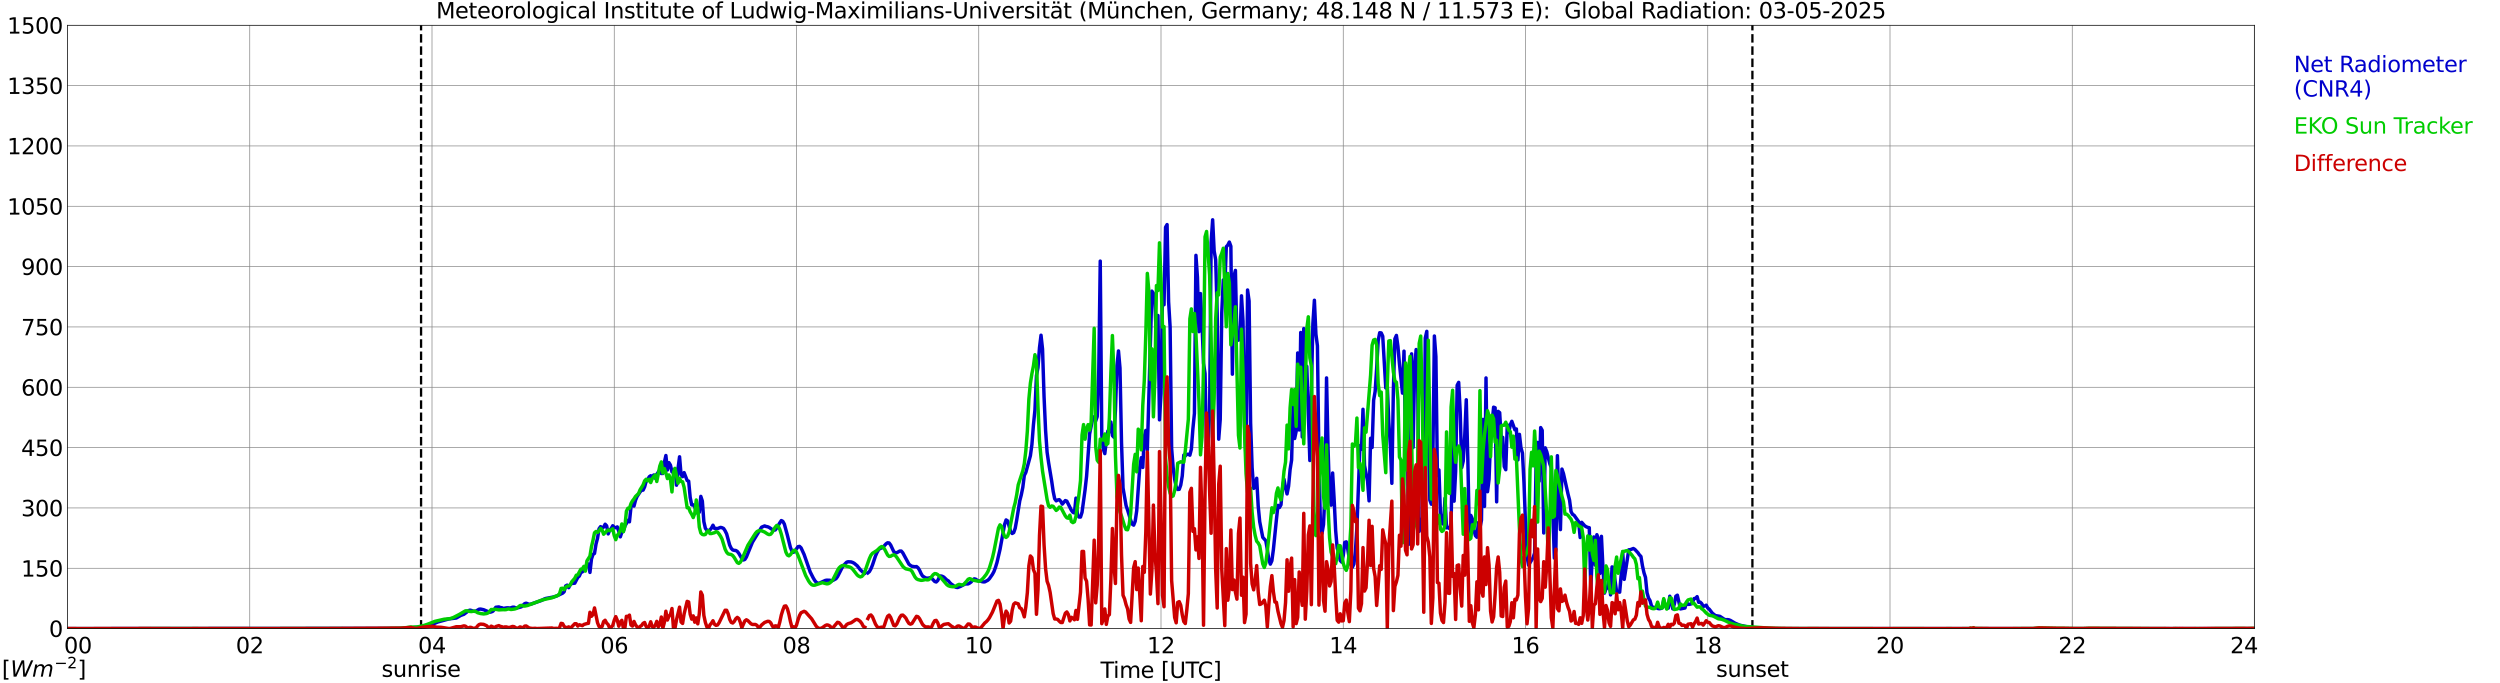 <?xml version="1.0" encoding="utf-8" standalone="no"?>
<!DOCTYPE svg PUBLIC "-//W3C//DTD SVG 1.1//EN"
  "http://www.w3.org/Graphics/SVG/1.1/DTD/svg11.dtd">
<svg xmlns:xlink="http://www.w3.org/1999/xlink" width="1085.4pt" height="296.64pt" viewBox="0 0 1085.4 296.64" xmlns="http://www.w3.org/2000/svg" version="1.1">
 <defs>
  <style type="text/css">*{stroke-linejoin: round; stroke-linecap: butt}</style>
 </defs>
 <g id="figure_1">
  <g id="patch_1">
   <path d="M 0 296.64 
L 1085.4 296.64 
L 1085.4 0 
L 0 0 
z
" style="fill: #ffffff"/>
  </g>
  <g id="axes_1">
   <g id="patch_2">
    <path d="M 29.306 272.909 
L 978.814 272.909 
L 978.814 10.976 
L 29.306 10.976 
z
" style="fill: #ffffff"/>
   </g>
   <g id="patch_3">
    <path d="M 978.814 272.909 
L 978.814 272.909 
L 978.814 10.976 
L 978.814 10.976 
z
" clip-path="url(#pbafa449f50)" style="fill: #d3d3d3; opacity: 0.25; stroke: #d3d3d3; stroke-linejoin: miter"/>
   </g>
   <g id="matplotlib.axis_1">
    <g id="xtick_1">
     <g id="line2d_1">
      <path d="M 29.306 272.909 
L 29.306 10.976 
" clip-path="url(#pbafa449f50)" style="fill: none; stroke: #808080; stroke-width: 0.3; stroke-linecap: square"/>
     </g>
     <g id="line2d_2"/>
     <g id="text_1">
      <!--    00 -->
      <g transform="translate(18.733 283.627) scale(0.095 -0.095)">
       <defs>
        <path id="DejaVuSans-20" transform="scale(0.016)"/>
        <path id="DejaVuSans-30" d="M 2034 4250 
Q 1547 4250 1301 3770 
Q 1056 3291 1056 2328 
Q 1056 1369 1301 889 
Q 1547 409 2034 409 
Q 2525 409 2770 889 
Q 3016 1369 3016 2328 
Q 3016 3291 2770 3770 
Q 2525 4250 2034 4250 
z
M 2034 4750 
Q 2819 4750 3233 4129 
Q 3647 3509 3647 2328 
Q 3647 1150 3233 529 
Q 2819 -91 2034 -91 
Q 1250 -91 836 529 
Q 422 1150 422 2328 
Q 422 3509 836 4129 
Q 1250 4750 2034 4750 
z
" transform="scale(0.016)"/>
       </defs>
       <use xlink:href="#DejaVuSans-20"/>
       <use xlink:href="#DejaVuSans-20" transform="translate(31.787 0)"/>
       <use xlink:href="#DejaVuSans-20" transform="translate(63.574 0)"/>
       <use xlink:href="#DejaVuSans-30" transform="translate(95.361 0)"/>
       <use xlink:href="#DejaVuSans-30" transform="translate(158.984 0)"/>
      </g>
     </g>
    </g>
    <g id="xtick_2">
     <g id="line2d_3">
      <path d="M 108.431 272.909 
L 108.431 10.976 
" clip-path="url(#pbafa449f50)" style="fill: none; stroke: #808080; stroke-width: 0.3; stroke-linecap: square"/>
     </g>
     <g id="line2d_4"/>
     <g id="text_2">
      <!-- 02 -->
      <g transform="translate(102.387 283.627) scale(0.095 -0.095)">
       <defs>
        <path id="DejaVuSans-32" d="M 1228 531 
L 3431 531 
L 3431 0 
L 469 0 
L 469 531 
Q 828 903 1448 1529 
Q 2069 2156 2228 2338 
Q 2531 2678 2651 2914 
Q 2772 3150 2772 3378 
Q 2772 3750 2511 3984 
Q 2250 4219 1831 4219 
Q 1534 4219 1204 4116 
Q 875 4013 500 3803 
L 500 4441 
Q 881 4594 1212 4672 
Q 1544 4750 1819 4750 
Q 2544 4750 2975 4387 
Q 3406 4025 3406 3419 
Q 3406 3131 3298 2873 
Q 3191 2616 2906 2266 
Q 2828 2175 2409 1742 
Q 1991 1309 1228 531 
z
" transform="scale(0.016)"/>
       </defs>
       <use xlink:href="#DejaVuSans-30"/>
       <use xlink:href="#DejaVuSans-32" transform="translate(63.623 0)"/>
      </g>
     </g>
    </g>
    <g id="xtick_3">
     <g id="line2d_5">
      <path d="M 187.557 272.909 
L 187.557 10.976 
" clip-path="url(#pbafa449f50)" style="fill: none; stroke: #808080; stroke-width: 0.3; stroke-linecap: square"/>
     </g>
     <g id="line2d_6"/>
     <g id="text_3">
      <!-- 04 -->
      <g transform="translate(181.513 283.627) scale(0.095 -0.095)">
       <defs>
        <path id="DejaVuSans-34" d="M 2419 4116 
L 825 1625 
L 2419 1625 
L 2419 4116 
z
M 2253 4666 
L 3047 4666 
L 3047 1625 
L 3713 1625 
L 3713 1100 
L 3047 1100 
L 3047 0 
L 2419 0 
L 2419 1100 
L 313 1100 
L 313 1709 
L 2253 4666 
z
" transform="scale(0.016)"/>
       </defs>
       <use xlink:href="#DejaVuSans-30"/>
       <use xlink:href="#DejaVuSans-34" transform="translate(63.623 0)"/>
      </g>
     </g>
    </g>
    <g id="xtick_4">
     <g id="line2d_7">
      <path d="M 266.683 272.909 
L 266.683 10.976 
" clip-path="url(#pbafa449f50)" style="fill: none; stroke: #808080; stroke-width: 0.3; stroke-linecap: square"/>
     </g>
     <g id="line2d_8"/>
     <g id="text_4">
      <!-- 06 -->
      <g transform="translate(260.638 283.627) scale(0.095 -0.095)">
       <defs>
        <path id="DejaVuSans-36" d="M 2113 2584 
Q 1688 2584 1439 2293 
Q 1191 2003 1191 1497 
Q 1191 994 1439 701 
Q 1688 409 2113 409 
Q 2538 409 2786 701 
Q 3034 994 3034 1497 
Q 3034 2003 2786 2293 
Q 2538 2584 2113 2584 
z
M 3366 4563 
L 3366 3988 
Q 3128 4100 2886 4159 
Q 2644 4219 2406 4219 
Q 1781 4219 1451 3797 
Q 1122 3375 1075 2522 
Q 1259 2794 1537 2939 
Q 1816 3084 2150 3084 
Q 2853 3084 3261 2657 
Q 3669 2231 3669 1497 
Q 3669 778 3244 343 
Q 2819 -91 2113 -91 
Q 1303 -91 875 529 
Q 447 1150 447 2328 
Q 447 3434 972 4092 
Q 1497 4750 2381 4750 
Q 2619 4750 2861 4703 
Q 3103 4656 3366 4563 
z
" transform="scale(0.016)"/>
       </defs>
       <use xlink:href="#DejaVuSans-30"/>
       <use xlink:href="#DejaVuSans-36" transform="translate(63.623 0)"/>
      </g>
     </g>
    </g>
    <g id="xtick_5">
     <g id="line2d_9">
      <path d="M 345.808 272.909 
L 345.808 10.976 
" clip-path="url(#pbafa449f50)" style="fill: none; stroke: #808080; stroke-width: 0.3; stroke-linecap: square"/>
     </g>
     <g id="line2d_10"/>
     <g id="text_5">
      <!-- 08 -->
      <g transform="translate(339.764 283.627) scale(0.095 -0.095)">
       <defs>
        <path id="DejaVuSans-38" d="M 2034 2216 
Q 1584 2216 1326 1975 
Q 1069 1734 1069 1313 
Q 1069 891 1326 650 
Q 1584 409 2034 409 
Q 2484 409 2743 651 
Q 3003 894 3003 1313 
Q 3003 1734 2745 1975 
Q 2488 2216 2034 2216 
z
M 1403 2484 
Q 997 2584 770 2862 
Q 544 3141 544 3541 
Q 544 4100 942 4425 
Q 1341 4750 2034 4750 
Q 2731 4750 3128 4425 
Q 3525 4100 3525 3541 
Q 3525 3141 3298 2862 
Q 3072 2584 2669 2484 
Q 3125 2378 3379 2068 
Q 3634 1759 3634 1313 
Q 3634 634 3220 271 
Q 2806 -91 2034 -91 
Q 1263 -91 848 271 
Q 434 634 434 1313 
Q 434 1759 690 2068 
Q 947 2378 1403 2484 
z
M 1172 3481 
Q 1172 3119 1398 2916 
Q 1625 2713 2034 2713 
Q 2441 2713 2670 2916 
Q 2900 3119 2900 3481 
Q 2900 3844 2670 4047 
Q 2441 4250 2034 4250 
Q 1625 4250 1398 4047 
Q 1172 3844 1172 3481 
z
" transform="scale(0.016)"/>
       </defs>
       <use xlink:href="#DejaVuSans-30"/>
       <use xlink:href="#DejaVuSans-38" transform="translate(63.623 0)"/>
      </g>
     </g>
    </g>
    <g id="xtick_6">
     <g id="line2d_11">
      <path d="M 424.934 272.909 
L 424.934 10.976 
" clip-path="url(#pbafa449f50)" style="fill: none; stroke: #808080; stroke-width: 0.3; stroke-linecap: square"/>
     </g>
     <g id="line2d_12"/>
     <g id="text_6">
      <!-- 10 -->
      <g transform="translate(418.89 283.627) scale(0.095 -0.095)">
       <defs>
        <path id="DejaVuSans-31" d="M 794 531 
L 1825 531 
L 1825 4091 
L 703 3866 
L 703 4441 
L 1819 4666 
L 2450 4666 
L 2450 531 
L 3481 531 
L 3481 0 
L 794 0 
L 794 531 
z
" transform="scale(0.016)"/>
       </defs>
       <use xlink:href="#DejaVuSans-31"/>
       <use xlink:href="#DejaVuSans-30" transform="translate(63.623 0)"/>
      </g>
     </g>
    </g>
    <g id="xtick_7">
     <g id="line2d_13">
      <path d="M 504.06 272.909 
L 504.06 10.976 
" clip-path="url(#pbafa449f50)" style="fill: none; stroke: #808080; stroke-width: 0.3; stroke-linecap: square"/>
     </g>
     <g id="line2d_14"/>
     <g id="text_7">
      <!-- 12 -->
      <g transform="translate(498.015 283.627) scale(0.095 -0.095)">
       <use xlink:href="#DejaVuSans-31"/>
       <use xlink:href="#DejaVuSans-32" transform="translate(63.623 0)"/>
      </g>
     </g>
    </g>
    <g id="xtick_8">
     <g id="line2d_15">
      <path d="M 583.185 272.909 
L 583.185 10.976 
" clip-path="url(#pbafa449f50)" style="fill: none; stroke: #808080; stroke-width: 0.3; stroke-linecap: square"/>
     </g>
     <g id="line2d_16"/>
     <g id="text_8">
      <!-- 14 -->
      <g transform="translate(577.141 283.627) scale(0.095 -0.095)">
       <use xlink:href="#DejaVuSans-31"/>
       <use xlink:href="#DejaVuSans-34" transform="translate(63.623 0)"/>
      </g>
     </g>
    </g>
    <g id="xtick_9">
     <g id="line2d_17">
      <path d="M 662.311 272.909 
L 662.311 10.976 
" clip-path="url(#pbafa449f50)" style="fill: none; stroke: #808080; stroke-width: 0.3; stroke-linecap: square"/>
     </g>
     <g id="line2d_18"/>
     <g id="text_9">
      <!-- 16 -->
      <g transform="translate(656.267 283.627) scale(0.095 -0.095)">
       <use xlink:href="#DejaVuSans-31"/>
       <use xlink:href="#DejaVuSans-36" transform="translate(63.623 0)"/>
      </g>
     </g>
    </g>
    <g id="xtick_10">
     <g id="line2d_19">
      <path d="M 741.437 272.909 
L 741.437 10.976 
" clip-path="url(#pbafa449f50)" style="fill: none; stroke: #808080; stroke-width: 0.3; stroke-linecap: square"/>
     </g>
     <g id="line2d_20"/>
     <g id="text_10">
      <!-- 18 -->
      <g transform="translate(735.392 283.627) scale(0.095 -0.095)">
       <use xlink:href="#DejaVuSans-31"/>
       <use xlink:href="#DejaVuSans-38" transform="translate(63.623 0)"/>
      </g>
     </g>
    </g>
    <g id="xtick_11">
     <g id="line2d_21">
      <path d="M 820.562 272.909 
L 820.562 10.976 
" clip-path="url(#pbafa449f50)" style="fill: none; stroke: #808080; stroke-width: 0.3; stroke-linecap: square"/>
     </g>
     <g id="line2d_22"/>
     <g id="text_11">
      <!-- 20 -->
      <g transform="translate(814.518 283.627) scale(0.095 -0.095)">
       <use xlink:href="#DejaVuSans-32"/>
       <use xlink:href="#DejaVuSans-30" transform="translate(63.623 0)"/>
      </g>
     </g>
    </g>
    <g id="xtick_12">
     <g id="line2d_23">
      <path d="M 899.688 272.909 
L 899.688 10.976 
" clip-path="url(#pbafa449f50)" style="fill: none; stroke: #808080; stroke-width: 0.3; stroke-linecap: square"/>
     </g>
     <g id="line2d_24"/>
     <g id="text_12">
      <!-- 22 -->
      <g transform="translate(893.644 283.627) scale(0.095 -0.095)">
       <use xlink:href="#DejaVuSans-32"/>
       <use xlink:href="#DejaVuSans-32" transform="translate(63.623 0)"/>
      </g>
     </g>
    </g>
    <g id="xtick_13">
     <g id="line2d_25">
      <path d="M 978.814 272.909 
L 978.814 10.976 
" clip-path="url(#pbafa449f50)" style="fill: none; stroke: #808080; stroke-width: 0.3; stroke-linecap: square"/>
     </g>
     <g id="line2d_26"/>
     <g id="text_13">
      <!-- 24    -->
      <g transform="translate(968.241 283.627) scale(0.095 -0.095)">
       <use xlink:href="#DejaVuSans-32"/>
       <use xlink:href="#DejaVuSans-34" transform="translate(63.623 0)"/>
       <use xlink:href="#DejaVuSans-20" transform="translate(127.246 0)"/>
       <use xlink:href="#DejaVuSans-20" transform="translate(159.033 0)"/>
       <use xlink:href="#DejaVuSans-20" transform="translate(190.82 0)"/>
      </g>
     </g>
    </g>
    <g id="text_14">
     <!-- Time [UTC] -->
     <g transform="translate(477.806 294.322) scale(0.095 -0.095)">
      <defs>
       <path id="DejaVuSans-54" d="M -19 4666 
L 3928 4666 
L 3928 4134 
L 2272 4134 
L 2272 0 
L 1638 0 
L 1638 4134 
L -19 4134 
L -19 4666 
z
" transform="scale(0.016)"/>
       <path id="DejaVuSans-69" d="M 603 3500 
L 1178 3500 
L 1178 0 
L 603 0 
L 603 3500 
z
M 603 4863 
L 1178 4863 
L 1178 4134 
L 603 4134 
L 603 4863 
z
" transform="scale(0.016)"/>
       <path id="DejaVuSans-6d" d="M 3328 2828 
Q 3544 3216 3844 3400 
Q 4144 3584 4550 3584 
Q 5097 3584 5394 3201 
Q 5691 2819 5691 2113 
L 5691 0 
L 5113 0 
L 5113 2094 
Q 5113 2597 4934 2840 
Q 4756 3084 4391 3084 
Q 3944 3084 3684 2787 
Q 3425 2491 3425 1978 
L 3425 0 
L 2847 0 
L 2847 2094 
Q 2847 2600 2669 2842 
Q 2491 3084 2119 3084 
Q 1678 3084 1418 2786 
Q 1159 2488 1159 1978 
L 1159 0 
L 581 0 
L 581 3500 
L 1159 3500 
L 1159 2956 
Q 1356 3278 1631 3431 
Q 1906 3584 2284 3584 
Q 2666 3584 2933 3390 
Q 3200 3197 3328 2828 
z
" transform="scale(0.016)"/>
       <path id="DejaVuSans-65" d="M 3597 1894 
L 3597 1613 
L 953 1613 
Q 991 1019 1311 708 
Q 1631 397 2203 397 
Q 2534 397 2845 478 
Q 3156 559 3463 722 
L 3463 178 
Q 3153 47 2828 -22 
Q 2503 -91 2169 -91 
Q 1331 -91 842 396 
Q 353 884 353 1716 
Q 353 2575 817 3079 
Q 1281 3584 2069 3584 
Q 2775 3584 3186 3129 
Q 3597 2675 3597 1894 
z
M 3022 2063 
Q 3016 2534 2758 2815 
Q 2500 3097 2075 3097 
Q 1594 3097 1305 2825 
Q 1016 2553 972 2059 
L 3022 2063 
z
" transform="scale(0.016)"/>
       <path id="DejaVuSans-5b" d="M 550 4863 
L 1875 4863 
L 1875 4416 
L 1125 4416 
L 1125 -397 
L 1875 -397 
L 1875 -844 
L 550 -844 
L 550 4863 
z
" transform="scale(0.016)"/>
       <path id="DejaVuSans-55" d="M 556 4666 
L 1191 4666 
L 1191 1831 
Q 1191 1081 1462 751 
Q 1734 422 2344 422 
Q 2950 422 3222 751 
Q 3494 1081 3494 1831 
L 3494 4666 
L 4128 4666 
L 4128 1753 
Q 4128 841 3676 375 
Q 3225 -91 2344 -91 
Q 1459 -91 1007 375 
Q 556 841 556 1753 
L 556 4666 
z
" transform="scale(0.016)"/>
       <path id="DejaVuSans-43" d="M 4122 4306 
L 4122 3641 
Q 3803 3938 3442 4084 
Q 3081 4231 2675 4231 
Q 1875 4231 1450 3742 
Q 1025 3253 1025 2328 
Q 1025 1406 1450 917 
Q 1875 428 2675 428 
Q 3081 428 3442 575 
Q 3803 722 4122 1019 
L 4122 359 
Q 3791 134 3420 21 
Q 3050 -91 2638 -91 
Q 1578 -91 968 557 
Q 359 1206 359 2328 
Q 359 3453 968 4101 
Q 1578 4750 2638 4750 
Q 3056 4750 3426 4639 
Q 3797 4528 4122 4306 
z
" transform="scale(0.016)"/>
       <path id="DejaVuSans-5d" d="M 1947 4863 
L 1947 -844 
L 622 -844 
L 622 -397 
L 1369 -397 
L 1369 4416 
L 622 4416 
L 622 4863 
L 1947 4863 
z
" transform="scale(0.016)"/>
      </defs>
      <use xlink:href="#DejaVuSans-54"/>
      <use xlink:href="#DejaVuSans-69" transform="translate(57.959 0)"/>
      <use xlink:href="#DejaVuSans-6d" transform="translate(85.742 0)"/>
      <use xlink:href="#DejaVuSans-65" transform="translate(183.154 0)"/>
      <use xlink:href="#DejaVuSans-20" transform="translate(244.678 0)"/>
      <use xlink:href="#DejaVuSans-5b" transform="translate(276.465 0)"/>
      <use xlink:href="#DejaVuSans-55" transform="translate(315.479 0)"/>
      <use xlink:href="#DejaVuSans-54" transform="translate(388.672 0)"/>
      <use xlink:href="#DejaVuSans-43" transform="translate(443.881 0)"/>
      <use xlink:href="#DejaVuSans-5d" transform="translate(513.705 0)"/>
     </g>
    </g>
   </g>
   <g id="matplotlib.axis_2">
    <g id="ytick_1">
     <g id="line2d_27">
      <path d="M 29.306 272.909 
L 978.814 272.909 
" clip-path="url(#pbafa449f50)" style="fill: none; stroke: #808080; stroke-width: 0.3; stroke-linecap: square"/>
     </g>
     <g id="line2d_28"/>
     <g id="text_15">
      <!-- 0 -->
      <g transform="translate(21.261 276.518) scale(0.095 -0.095)">
       <use xlink:href="#DejaVuSans-30"/>
      </g>
     </g>
    </g>
    <g id="ytick_2">
     <g id="line2d_29">
      <path d="M 29.306 246.715 
L 978.814 246.715 
" clip-path="url(#pbafa449f50)" style="fill: none; stroke: #808080; stroke-width: 0.3; stroke-linecap: square"/>
     </g>
     <g id="line2d_30"/>
     <g id="text_16">
      <!-- 150 -->
      <g transform="translate(9.173 250.325) scale(0.095 -0.095)">
       <defs>
        <path id="DejaVuSans-35" d="M 691 4666 
L 3169 4666 
L 3169 4134 
L 1269 4134 
L 1269 2991 
Q 1406 3038 1543 3061 
Q 1681 3084 1819 3084 
Q 2600 3084 3056 2656 
Q 3513 2228 3513 1497 
Q 3513 744 3044 326 
Q 2575 -91 1722 -91 
Q 1428 -91 1123 -41 
Q 819 9 494 109 
L 494 744 
Q 775 591 1075 516 
Q 1375 441 1709 441 
Q 2250 441 2565 725 
Q 2881 1009 2881 1497 
Q 2881 1984 2565 2268 
Q 2250 2553 1709 2553 
Q 1456 2553 1204 2497 
Q 953 2441 691 2322 
L 691 4666 
z
" transform="scale(0.016)"/>
       </defs>
       <use xlink:href="#DejaVuSans-31"/>
       <use xlink:href="#DejaVuSans-35" transform="translate(63.623 0)"/>
       <use xlink:href="#DejaVuSans-30" transform="translate(127.246 0)"/>
      </g>
     </g>
    </g>
    <g id="ytick_3">
     <g id="line2d_31">
      <path d="M 29.306 220.522 
L 978.814 220.522 
" clip-path="url(#pbafa449f50)" style="fill: none; stroke: #808080; stroke-width: 0.3; stroke-linecap: square"/>
     </g>
     <g id="line2d_32"/>
     <g id="text_17">
      <!-- 300 -->
      <g transform="translate(9.173 224.131) scale(0.095 -0.095)">
       <defs>
        <path id="DejaVuSans-33" d="M 2597 2516 
Q 3050 2419 3304 2112 
Q 3559 1806 3559 1356 
Q 3559 666 3084 287 
Q 2609 -91 1734 -91 
Q 1441 -91 1130 -33 
Q 819 25 488 141 
L 488 750 
Q 750 597 1062 519 
Q 1375 441 1716 441 
Q 2309 441 2620 675 
Q 2931 909 2931 1356 
Q 2931 1769 2642 2001 
Q 2353 2234 1838 2234 
L 1294 2234 
L 1294 2753 
L 1863 2753 
Q 2328 2753 2575 2939 
Q 2822 3125 2822 3475 
Q 2822 3834 2567 4026 
Q 2313 4219 1838 4219 
Q 1578 4219 1281 4162 
Q 984 4106 628 3988 
L 628 4550 
Q 988 4650 1302 4700 
Q 1616 4750 1894 4750 
Q 2613 4750 3031 4423 
Q 3450 4097 3450 3541 
Q 3450 3153 3228 2886 
Q 3006 2619 2597 2516 
z
" transform="scale(0.016)"/>
       </defs>
       <use xlink:href="#DejaVuSans-33"/>
       <use xlink:href="#DejaVuSans-30" transform="translate(63.623 0)"/>
       <use xlink:href="#DejaVuSans-30" transform="translate(127.246 0)"/>
      </g>
     </g>
    </g>
    <g id="ytick_4">
     <g id="line2d_33">
      <path d="M 29.306 194.329 
L 978.814 194.329 
" clip-path="url(#pbafa449f50)" style="fill: none; stroke: #808080; stroke-width: 0.3; stroke-linecap: square"/>
     </g>
     <g id="line2d_34"/>
     <g id="text_18">
      <!-- 450 -->
      <g transform="translate(9.173 197.938) scale(0.095 -0.095)">
       <use xlink:href="#DejaVuSans-34"/>
       <use xlink:href="#DejaVuSans-35" transform="translate(63.623 0)"/>
       <use xlink:href="#DejaVuSans-30" transform="translate(127.246 0)"/>
      </g>
     </g>
    </g>
    <g id="ytick_5">
     <g id="line2d_35">
      <path d="M 29.306 168.136 
L 978.814 168.136 
" clip-path="url(#pbafa449f50)" style="fill: none; stroke: #808080; stroke-width: 0.3; stroke-linecap: square"/>
     </g>
     <g id="line2d_36"/>
     <g id="text_19">
      <!-- 600 -->
      <g transform="translate(9.173 171.745) scale(0.095 -0.095)">
       <use xlink:href="#DejaVuSans-36"/>
       <use xlink:href="#DejaVuSans-30" transform="translate(63.623 0)"/>
       <use xlink:href="#DejaVuSans-30" transform="translate(127.246 0)"/>
      </g>
     </g>
    </g>
    <g id="ytick_6">
     <g id="line2d_37">
      <path d="M 29.306 141.942 
L 978.814 141.942 
" clip-path="url(#pbafa449f50)" style="fill: none; stroke: #808080; stroke-width: 0.3; stroke-linecap: square"/>
     </g>
     <g id="line2d_38"/>
     <g id="text_20">
      <!-- 750 -->
      <g transform="translate(9.173 145.551) scale(0.095 -0.095)">
       <defs>
        <path id="DejaVuSans-37" d="M 525 4666 
L 3525 4666 
L 3525 4397 
L 1831 0 
L 1172 0 
L 2766 4134 
L 525 4134 
L 525 4666 
z
" transform="scale(0.016)"/>
       </defs>
       <use xlink:href="#DejaVuSans-37"/>
       <use xlink:href="#DejaVuSans-35" transform="translate(63.623 0)"/>
       <use xlink:href="#DejaVuSans-30" transform="translate(127.246 0)"/>
      </g>
     </g>
    </g>
    <g id="ytick_7">
     <g id="line2d_39">
      <path d="M 29.306 115.749 
L 978.814 115.749 
" clip-path="url(#pbafa449f50)" style="fill: none; stroke: #808080; stroke-width: 0.3; stroke-linecap: square"/>
     </g>
     <g id="line2d_40"/>
     <g id="text_21">
      <!-- 900 -->
      <g transform="translate(9.173 119.358) scale(0.095 -0.095)">
       <defs>
        <path id="DejaVuSans-39" d="M 703 97 
L 703 672 
Q 941 559 1184 500 
Q 1428 441 1663 441 
Q 2288 441 2617 861 
Q 2947 1281 2994 2138 
Q 2813 1869 2534 1725 
Q 2256 1581 1919 1581 
Q 1219 1581 811 2004 
Q 403 2428 403 3163 
Q 403 3881 828 4315 
Q 1253 4750 1959 4750 
Q 2769 4750 3195 4129 
Q 3622 3509 3622 2328 
Q 3622 1225 3098 567 
Q 2575 -91 1691 -91 
Q 1453 -91 1209 -44 
Q 966 3 703 97 
z
M 1959 2075 
Q 2384 2075 2632 2365 
Q 2881 2656 2881 3163 
Q 2881 3666 2632 3958 
Q 2384 4250 1959 4250 
Q 1534 4250 1286 3958 
Q 1038 3666 1038 3163 
Q 1038 2656 1286 2365 
Q 1534 2075 1959 2075 
z
" transform="scale(0.016)"/>
       </defs>
       <use xlink:href="#DejaVuSans-39"/>
       <use xlink:href="#DejaVuSans-30" transform="translate(63.623 0)"/>
       <use xlink:href="#DejaVuSans-30" transform="translate(127.246 0)"/>
      </g>
     </g>
    </g>
    <g id="ytick_8">
     <g id="line2d_41">
      <path d="M 29.306 89.556 
L 978.814 89.556 
" clip-path="url(#pbafa449f50)" style="fill: none; stroke: #808080; stroke-width: 0.3; stroke-linecap: square"/>
     </g>
     <g id="line2d_42"/>
     <g id="text_22">
      <!-- 1050 -->
      <g transform="translate(3.128 93.165) scale(0.095 -0.095)">
       <use xlink:href="#DejaVuSans-31"/>
       <use xlink:href="#DejaVuSans-30" transform="translate(63.623 0)"/>
       <use xlink:href="#DejaVuSans-35" transform="translate(127.246 0)"/>
       <use xlink:href="#DejaVuSans-30" transform="translate(190.869 0)"/>
      </g>
     </g>
    </g>
    <g id="ytick_9">
     <g id="line2d_43">
      <path d="M 29.306 63.362 
L 978.814 63.362 
" clip-path="url(#pbafa449f50)" style="fill: none; stroke: #808080; stroke-width: 0.3; stroke-linecap: square"/>
     </g>
     <g id="line2d_44"/>
     <g id="text_23">
      <!-- 1200 -->
      <g transform="translate(3.128 66.972) scale(0.095 -0.095)">
       <use xlink:href="#DejaVuSans-31"/>
       <use xlink:href="#DejaVuSans-32" transform="translate(63.623 0)"/>
       <use xlink:href="#DejaVuSans-30" transform="translate(127.246 0)"/>
       <use xlink:href="#DejaVuSans-30" transform="translate(190.869 0)"/>
      </g>
     </g>
    </g>
    <g id="ytick_10">
     <g id="line2d_45">
      <path d="M 29.306 37.169 
L 978.814 37.169 
" clip-path="url(#pbafa449f50)" style="fill: none; stroke: #808080; stroke-width: 0.3; stroke-linecap: square"/>
     </g>
     <g id="line2d_46"/>
     <g id="text_24">
      <!-- 1350 -->
      <g transform="translate(3.128 40.778) scale(0.095 -0.095)">
       <use xlink:href="#DejaVuSans-31"/>
       <use xlink:href="#DejaVuSans-33" transform="translate(63.623 0)"/>
       <use xlink:href="#DejaVuSans-35" transform="translate(127.246 0)"/>
       <use xlink:href="#DejaVuSans-30" transform="translate(190.869 0)"/>
      </g>
     </g>
    </g>
    <g id="ytick_11">
     <g id="line2d_47">
      <path d="M 29.306 10.976 
L 978.814 10.976 
" clip-path="url(#pbafa449f50)" style="fill: none; stroke: #808080; stroke-width: 0.3; stroke-linecap: square"/>
     </g>
     <g id="line2d_48"/>
     <g id="text_25">
      <!-- 1500 -->
      <g transform="translate(3.128 14.585) scale(0.095 -0.095)">
       <use xlink:href="#DejaVuSans-31"/>
       <use xlink:href="#DejaVuSans-35" transform="translate(63.623 0)"/>
       <use xlink:href="#DejaVuSans-30" transform="translate(127.246 0)"/>
       <use xlink:href="#DejaVuSans-30" transform="translate(190.869 0)"/>
      </g>
     </g>
    </g>
   </g>
   <g id="line2d_49">
    <path d="M 182.81 272.909 
L 182.81 10.976 
" clip-path="url(#pbafa449f50)" style="fill: none; stroke-dasharray: 3.7,1.6; stroke-dashoffset: 0; stroke: #000000"/>
   </g>
   <g id="line2d_50">
    <path d="M 760.823 272.909 
L 760.823 10.976 
" clip-path="url(#pbafa449f50)" style="fill: none; stroke-dasharray: 3.7,1.6; stroke-dashoffset: 0; stroke: #000000"/>
   </g>
   <g id="line2d_51">
    <path d="M 29.306 272.909 
L 177.666 272.806 
L 179.645 272.467 
L 180.963 272.333 
L 182.941 272.373 
L 184.92 272.008 
L 186.238 271.645 
L 190.195 270.01 
L 194.81 268.741 
L 198.107 268.308 
L 200.085 267.174 
L 201.404 266.701 
L 202.723 265.702 
L 203.382 265.121 
L 204.042 264.904 
L 204.701 265.053 
L 205.36 265.323 
L 206.02 265.445 
L 206.679 265.297 
L 207.998 264.499 
L 208.657 264.433 
L 209.976 264.716 
L 211.954 265.554 
L 212.614 265.823 
L 213.273 265.674 
L 213.932 265.405 
L 214.592 264.675 
L 215.251 263.663 
L 216.57 263.5 
L 217.229 263.771 
L 217.889 263.865 
L 218.548 264.148 
L 219.867 263.919 
L 220.526 263.879 
L 221.186 263.973 
L 221.845 263.891 
L 222.504 263.635 
L 223.164 263.608 
L 223.823 263.879 
L 224.482 263.945 
L 225.801 263.622 
L 226.461 263.406 
L 227.779 262.082 
L 228.439 261.88 
L 229.757 262.379 
L 230.417 262.311 
L 233.054 261.394 
L 234.373 260.947 
L 235.033 260.718 
L 236.351 260.043 
L 237.011 259.814 
L 240.308 259.192 
L 241.626 258.773 
L 244.264 257.532 
L 244.923 256.936 
L 245.583 254.397 
L 246.242 254.046 
L 246.901 255.141 
L 247.561 253.844 
L 248.22 253.33 
L 249.539 253.196 
L 250.858 250.671 
L 251.517 250.117 
L 252.176 248.563 
L 252.836 248.28 
L 253.495 247.686 
L 254.155 245.93 
L 254.814 245.727 
L 255.473 244.849 
L 256.133 248.523 
L 256.792 242.703 
L 257.451 240.703 
L 258.111 240.272 
L 258.77 236.179 
L 259.43 233.654 
L 260.089 229.548 
L 260.748 228.644 
L 261.408 229.169 
L 262.067 228.873 
L 262.726 227.603 
L 263.386 228.305 
L 264.045 231.791 
L 264.705 230.196 
L 265.364 229.466 
L 266.023 228.251 
L 266.683 228.927 
L 267.342 229.115 
L 268.002 228.764 
L 268.661 230.696 
L 269.32 233.072 
L 269.98 231.061 
L 270.639 230.655 
L 271.298 228.359 
L 271.958 227.266 
L 272.617 225.874 
L 273.277 226.55 
L 273.936 220.203 
L 274.595 218.542 
L 275.255 219.717 
L 275.914 217.19 
L 276.573 215.584 
L 277.892 213.584 
L 278.552 212.814 
L 279.211 212.788 
L 279.87 211.384 
L 280.53 208.966 
L 281.189 208.48 
L 281.849 207.008 
L 282.508 206.549 
L 283.167 206.954 
L 283.827 206.224 
L 284.486 207.63 
L 285.145 205.901 
L 286.464 204.064 
L 287.124 205.576 
L 287.783 205.576 
L 288.442 200.755 
L 289.102 197.771 
L 289.761 204.064 
L 290.42 200.863 
L 291.08 201.944 
L 291.739 204.86 
L 292.399 205.009 
L 293.058 203.537 
L 293.717 210.654 
L 294.377 203.362 
L 295.036 198.324 
L 295.696 206.158 
L 296.355 206.94 
L 297.014 205.199 
L 298.333 208.615 
L 298.992 208.912 
L 299.652 215.963 
L 300.311 219.19 
L 300.971 219.176 
L 301.63 220.108 
L 302.289 221.715 
L 302.949 222.876 
L 303.608 222.391 
L 304.267 215.516 
L 304.927 217.541 
L 305.586 226.47 
L 306.246 229.36 
L 306.905 230.224 
L 307.564 230.373 
L 308.224 230.062 
L 308.883 229.278 
L 309.543 228.036 
L 310.202 229.4 
L 311.521 229.48 
L 312.839 228.967 
L 313.499 229.129 
L 314.158 229.44 
L 314.818 230.467 
L 315.477 231.803 
L 316.796 236.652 
L 317.455 238.044 
L 318.114 238.758 
L 318.774 238.948 
L 319.433 238.988 
L 320.093 239.394 
L 320.752 240.23 
L 322.071 242.512 
L 322.73 243.12 
L 323.39 242.891 
L 324.049 241.824 
L 326.686 235.396 
L 330.643 228.887 
L 331.961 228.333 
L 332.621 228.576 
L 333.28 228.698 
L 333.94 228.995 
L 335.258 229.885 
L 335.918 230.196 
L 336.577 230.088 
L 337.236 229.238 
L 338.555 226.995 
L 339.215 226.011 
L 339.874 226.348 
L 340.533 227.549 
L 341.852 232.37 
L 343.171 237.719 
L 343.83 239.271 
L 344.49 239.799 
L 345.149 239.205 
L 346.468 237.34 
L 347.127 237.22 
L 347.787 237.853 
L 349.105 240.731 
L 351.743 248.294 
L 353.062 250.899 
L 353.721 251.994 
L 354.38 252.817 
L 355.04 253.156 
L 355.699 253.222 
L 357.018 252.588 
L 358.337 251.994 
L 358.996 251.886 
L 360.315 251.94 
L 360.974 252.143 
L 361.634 251.98 
L 362.952 251.25 
L 363.612 250.374 
L 364.93 247.793 
L 365.59 246.471 
L 366.249 245.47 
L 367.568 244.093 
L 368.227 243.89 
L 369.546 243.972 
L 370.206 244.201 
L 370.865 244.552 
L 372.184 245.659 
L 373.502 247.362 
L 374.821 248.591 
L 375.481 248.793 
M 376.799 248.725 
L 377.459 248.158 
L 378.118 246.97 
L 378.777 245.362 
L 380.096 241.393 
L 380.756 239.879 
L 381.415 238.704 
L 382.074 238.138 
L 382.734 237.922 
L 383.393 237.543 
L 384.712 236.084 
L 385.371 235.653 
L 386.031 235.747 
L 386.69 236.624 
L 388.009 239.448 
L 388.668 239.973 
L 389.328 239.987 
L 390.646 239.231 
L 391.306 239.259 
L 391.965 240.027 
L 394.603 244.931 
L 395.262 245.484 
L 395.921 245.862 
L 397.24 246.052 
L 397.899 245.97 
L 398.559 246.497 
L 399.218 247.536 
L 399.878 248.996 
L 400.537 250.089 
L 401.856 250.899 
L 402.515 251.022 
L 403.175 250.968 
L 403.834 250.791 
L 404.493 251.048 
L 405.812 252.454 
L 406.471 252.668 
L 407.131 252.021 
L 407.79 250.657 
L 408.45 250.049 
L 409.109 250.211 
L 409.768 250.562 
L 411.087 251.818 
L 411.746 252.197 
L 412.406 253.007 
L 413.065 253.627 
L 413.725 254.06 
L 414.384 254.642 
L 415.043 254.965 
L 415.703 255.099 
L 417.022 254.587 
L 419 253.547 
L 420.318 253.507 
L 420.978 253.156 
L 421.637 252.656 
L 422.297 251.858 
L 422.956 251.319 
L 423.615 251.467 
L 424.275 251.952 
L 424.934 252.183 
L 425.593 252.251 
L 426.253 252.508 
L 426.912 252.642 
L 427.572 252.614 
L 428.89 251.912 
L 429.55 251.264 
L 430.869 249.373 
L 431.528 248.146 
L 432.187 246.375 
L 432.847 244.215 
L 434.165 238.543 
L 436.144 227.697 
L 436.803 225.74 
L 437.462 226.171 
L 438.781 230.804 
L 439.44 231.614 
L 440.1 231.237 
L 440.759 229.372 
L 441.419 225.726 
L 442.737 217.435 
L 443.397 214.882 
L 444.056 211.627 
L 444.716 206.4 
L 445.375 205.117 
L 447.353 197.865 
L 448.012 193.017 
L 448.672 184.494 
L 449.331 177.986 
L 449.991 163.035 
L 450.65 159.631 
L 451.309 150.921 
L 451.969 145.546 
L 452.628 151.583 
L 453.287 172.232 
L 453.947 186.804 
L 454.606 196.325 
L 455.266 200.903 
L 456.584 208.805 
L 457.244 213.342 
L 457.903 216.543 
L 458.563 217.447 
L 459.222 217.082 
L 459.881 216.934 
L 460.541 217.637 
L 461.2 218.865 
L 462.519 217.327 
L 463.178 217.583 
L 465.156 221.54 
L 465.816 222.445 
L 466.475 222.687 
L 467.134 216.272 
L 467.794 223.62 
L 468.453 224.47 
L 469.113 224.484 
L 469.772 222.405 
L 471.091 212.654 
L 471.75 206.738 
L 473.069 188.357 
L 474.388 181.767 
L 475.047 180.916 
L 475.706 182.779 
L 476.366 180.862 
L 477.025 161.549 
L 477.685 113.364 
L 478.344 188.79 
L 479.003 195.055 
L 479.663 196.946 
L 480.322 191.261 
L 480.981 187.129 
L 481.641 187.52 
L 482.3 183.239 
L 482.96 189.127 
L 483.619 189.829 
L 484.278 178.052 
L 484.938 158.781 
L 485.597 152.365 
L 486.256 159.848 
L 486.916 192.139 
L 487.575 211.856 
L 488.894 219.515 
L 489.553 221.444 
L 490.872 225.794 
L 491.532 227.537 
L 492.191 227.994 
L 492.85 226.32 
L 493.51 221.783 
L 494.828 202.983 
L 495.488 198.715 
L 496.147 202.943 
L 496.807 189.6 
L 497.466 186.885 
L 498.125 195.366 
L 500.103 126.396 
L 500.763 127.354 
L 501.422 131.069 
L 502.082 148.044 
L 502.741 136.983 
L 503.4 182.28 
L 504.06 171.043 
L 504.719 127.665 
L 505.379 132.298 
L 506.038 98.655 
L 506.697 97.508 
L 507.357 130.974 
L 508.016 141.953 
L 508.675 194.744 
L 509.335 202.929 
L 509.994 208.183 
L 510.654 211.41 
L 511.313 212.505 
L 511.972 212.451 
L 512.632 210.6 
L 513.291 206.617 
L 513.95 197.594 
L 514.61 197.919 
L 515.269 197.257 
L 515.929 197.203 
L 516.588 197.622 
L 517.247 195.015 
L 517.907 186.157 
L 518.566 179.484 
L 519.226 110.865 
L 519.885 120.359 
L 520.544 143.992 
L 521.204 127.463 
L 521.863 140.523 
L 522.522 157.74 
L 523.182 162.198 
L 523.841 194.097 
L 524.501 193.463 
L 525.16 179.079 
L 525.819 105.205 
L 526.479 95.428 
L 527.138 108.974 
L 527.797 112.768 
L 528.457 136.038 
L 529.116 190.667 
L 529.776 182.132 
L 530.435 135.822 
L 531.094 121.56 
L 531.754 124.747 
L 532.413 107.137 
L 533.073 106.408 
L 533.732 105.099 
L 534.391 106.922 
L 535.051 162.455 
L 535.71 119.98 
L 536.369 117.401 
L 537.029 147.342 
L 537.688 147.693 
L 538.348 146.531 
L 539.007 128.435 
L 539.666 139.468 
L 540.326 185.022 
L 540.985 199.417 
L 541.644 125.91 
L 542.304 130.704 
L 542.963 183.618 
L 543.623 203.051 
L 544.282 212.032 
L 544.941 211.424 
L 545.601 207.656 
L 546.26 219.743 
L 546.919 226.522 
L 548.238 233.303 
L 549.557 234.761 
L 550.216 238.529 
L 550.876 243.068 
L 551.535 244.917 
L 552.195 243.459 
L 552.854 238.569 
L 554.173 225.551 
L 554.832 219.406 
L 555.491 220.337 
L 556.151 219.162 
L 556.81 212.058 
L 557.47 208.089 
L 558.129 211.87 
L 558.788 214.437 
L 559.448 211.1 
L 560.107 203.861 
L 560.766 199.702 
L 561.426 174.852 
L 562.085 190.382 
L 562.745 187.236 
L 563.404 153.244 
L 564.063 186.67 
L 564.723 144.357 
L 565.382 189.694 
L 566.042 142.656 
L 566.701 171.165 
L 567.36 159.064 
L 568.679 199.931 
L 569.998 140.577 
L 570.657 130.367 
L 571.317 145.113 
L 571.976 150.151 
L 572.635 199.58 
L 573.295 228.644 
L 573.954 231.56 
L 574.613 227.725 
L 575.273 213.139 
L 575.932 164.076 
L 576.592 194.827 
L 577.251 215.057 
L 577.91 219.324 
L 578.57 205.36 
L 579.229 216.785 
L 579.889 230.359 
L 580.548 238.03 
L 581.207 239.65 
L 581.867 243.377 
L 582.526 244.053 
L 583.185 241.176 
L 583.845 235.477 
L 584.504 235.248 
L 585.164 238.543 
L 585.823 242.663 
L 586.482 245.051 
L 587.142 246.281 
L 587.801 244.891 
L 588.46 239.339 
L 589.12 228.913 
L 590.439 193.449 
L 591.098 195.097 
L 591.757 177.701 
L 592.417 202.052 
L 593.736 208.871 
L 594.395 217.447 
L 595.054 190.288 
L 595.714 194.273 
L 596.373 173.758 
L 597.032 169.922 
L 597.692 159.848 
L 598.351 147.909 
L 599.011 144.452 
L 599.67 144.546 
L 600.329 145.992 
L 601.648 168.438 
L 602.307 167.587 
L 602.967 183.279 
L 603.626 193.3 
L 604.286 209.83 
L 604.945 169.248 
L 605.604 147.113 
L 606.264 145.627 
L 606.923 150.408 
L 607.582 157.903 
L 608.901 170.68 
L 609.561 152.46 
L 610.22 191.612 
L 610.879 172.098 
L 611.539 236.327 
L 612.198 236.058 
L 612.858 153.635 
L 613.517 194.245 
L 614.176 159.74 
L 614.836 151.758 
L 615.495 165.534 
L 616.154 230.683 
L 616.814 226.793 
L 617.473 225.618 
L 618.133 222.445 
L 618.792 146.802 
L 619.451 143.858 
L 620.111 185.346 
L 620.77 217.136 
L 621.429 218.907 
L 622.089 198.824 
L 622.748 145.883 
L 623.408 154.838 
L 624.067 206.441 
L 624.726 204.036 
L 625.386 222.97 
L 626.045 227.212 
L 626.705 227.603 
L 627.364 216.314 
L 628.023 229.157 
L 628.683 229.075 
L 629.342 229.52 
L 630.001 227.05 
L 630.661 192.111 
L 631.32 217.583 
L 631.98 204.658 
L 632.639 167.289 
L 633.298 166.007 
L 633.958 178.782 
L 634.617 203.011 
L 635.276 200.187 
L 635.936 188.938 
L 636.595 173.57 
L 637.255 198.649 
L 637.914 231.075 
L 638.573 223.768 
L 639.233 225.321 
L 639.892 229.899 
L 640.552 232.547 
L 641.211 233.249 
L 641.87 226.861 
L 642.53 229.292 
L 643.189 225.848 
L 643.848 182.091 
L 644.508 219.852 
L 645.167 164.088 
L 645.827 213.476 
L 646.486 208.061 
L 647.145 190.707 
L 648.464 176.783 
L 649.123 177.04 
L 649.783 217.88 
L 650.442 178.606 
L 651.102 179.161 
L 651.761 190.37 
L 652.42 189.883 
L 653.08 202.552 
L 653.739 203.93 
L 654.399 184.454 
L 655.058 187.817 
L 655.717 184.374 
L 656.377 182.916 
L 657.695 186.602 
L 658.355 186.237 
L 659.014 199.662 
L 659.674 188.587 
L 660.333 194.339 
L 660.992 196.73 
L 661.652 209.628 
L 662.311 227.332 
L 662.97 241.608 
L 663.63 245.362 
L 665.608 242.107 
L 666.267 240.096 
L 666.927 199.391 
L 667.586 192.085 
L 668.246 208.912 
L 668.905 185.643 
L 669.564 186.845 
L 670.224 231.398 
L 670.883 194.435 
L 671.542 196.096 
L 672.861 201.363 
L 673.521 203.132 
L 674.839 242.284 
L 675.499 238.718 
L 676.158 197.839 
L 676.817 217.299 
L 677.477 229.926 
L 678.136 203.659 
L 678.796 205.616 
L 680.774 214.517 
L 681.433 217.096 
L 682.092 222.148 
L 682.752 223.309 
L 683.411 223.714 
L 685.389 226.47 
L 686.049 233.371 
L 686.708 226.779 
L 688.027 228.279 
L 688.686 228.698 
L 689.346 228.981 
L 690.005 229.115 
L 690.664 255.6 
L 691.324 240.19 
L 691.983 233.126 
L 692.643 245.376 
L 693.302 232.155 
L 693.961 234.181 
L 694.621 248.982 
L 695.28 232.857 
L 695.939 246.592 
L 696.599 257.518 
L 697.258 255.709 
L 697.918 255.195 
L 698.577 251.076 
L 699.236 258.274 
L 699.896 246.132 
L 700.555 246.417 
L 701.215 252.371 
L 701.874 256.91 
L 703.193 257.099 
L 703.852 249.618 
L 704.511 239.556 
L 705.171 251.535 
L 707.149 238.704 
L 707.808 238.651 
L 709.127 238.138 
L 709.786 238.529 
L 711.105 239.947 
L 711.765 240.92 
L 712.424 241.582 
L 713.083 245.619 
L 713.743 248.645 
L 714.402 250.671 
L 715.062 257.301 
L 715.721 259.651 
L 716.38 260.773 
L 717.04 263.189 
L 717.699 263.663 
L 718.358 263.771 
L 719.018 263.703 
L 719.677 264.148 
L 720.337 264.284 
L 720.996 264.202 
L 721.655 263.905 
L 722.315 260.408 
L 722.974 263.055 
L 723.633 263.865 
L 724.293 264.028 
L 724.952 258.855 
L 726.271 264.338 
L 726.93 262.271 
L 727.59 258.841 
L 728.249 258.408 
L 729.568 264.365 
L 731.546 263.973 
L 732.205 261.475 
L 732.865 262.379 
L 733.524 262.365 
L 734.184 262.217 
L 734.843 261.447 
L 735.502 259.88 
L 736.162 259.746 
L 736.821 259.044 
L 737.48 261.489 
L 738.14 261.406 
L 738.799 262.042 
L 739.459 263.229 
L 740.118 263.109 
L 740.777 262.744 
L 741.437 263.973 
L 742.096 264.487 
L 743.415 266.202 
L 744.734 267.255 
L 746.712 267.592 
L 748.69 268.915 
L 749.349 269.051 
L 750.009 269.009 
L 750.668 269.118 
L 751.327 269.388 
L 753.306 270.564 
L 755.284 271.414 
L 758.581 272.13 
L 763.196 272.792 
L 764.515 272.909 
L 978.154 272.909 
L 978.154 272.909 
" clip-path="url(#pbafa449f50)" style="fill: none; stroke: #0000cc; stroke-width: 1.5; stroke-linecap: square"/>
   </g>
   <g id="line2d_52">
    <path d="M 28.646 272.947 
L 53.043 272.931 
L 57 272.944 
L 67.55 272.883 
L 110.41 272.912 
L 112.388 272.902 
L 140.082 272.883 
L 160.523 272.912 
L 163.819 272.915 
L 173.71 272.74 
L 176.348 272.496 
L 178.326 272.214 
L 179.645 272.261 
L 180.963 272.24 
L 183.601 271.663 
L 185.579 271.044 
L 188.876 269.748 
L 192.832 268.84 
L 195.47 268.574 
L 196.788 268.121 
L 199.426 266.753 
L 202.063 265.204 
L 202.723 265.173 
L 204.042 265.477 
L 204.701 265.519 
L 206.02 265.28 
L 206.679 265.583 
L 207.339 266.012 
L 208.657 266.381 
L 209.976 266.552 
L 211.295 266.36 
L 211.954 266.084 
L 213.273 264.613 
L 213.932 264.646 
L 214.592 264.533 
L 215.251 264.542 
L 216.57 264.792 
L 218.548 264.683 
L 219.207 264.722 
L 219.867 264.64 
L 220.526 264.399 
L 221.186 264.447 
L 221.845 264.623 
L 223.164 264.451 
L 223.823 264.305 
L 224.482 263.971 
L 225.801 262.892 
L 226.461 262.835 
L 227.12 263.082 
L 227.779 263.145 
L 229.098 262.867 
L 233.054 261.37 
L 235.033 260.589 
L 237.67 259.953 
L 239.648 259.534 
L 242.286 258.461 
L 242.945 257.707 
L 243.604 255.471 
L 244.264 255.388 
L 244.923 255.999 
L 245.583 254.919 
L 246.242 254.487 
L 246.901 254.389 
L 247.561 254.001 
L 248.22 252.588 
L 249.539 251.08 
L 250.198 249.738 
L 250.858 249.582 
L 252.176 247.123 
L 252.836 247.001 
L 253.495 245.892 
L 254.155 247.952 
L 254.814 243.536 
L 256.133 241.446 
L 256.792 237.362 
L 257.451 234.606 
L 258.111 231.302 
L 258.77 230.74 
L 259.43 231.154 
L 260.089 230.471 
L 260.748 229.426 
L 261.408 230.096 
L 262.067 231.939 
L 262.726 231.218 
L 264.045 230.06 
L 264.705 230.372 
L 265.364 230.063 
L 266.023 229.578 
L 266.683 232.56 
L 267.342 234.305 
L 268.002 232.369 
L 268.661 231.719 
L 269.32 230.192 
L 269.98 227.481 
L 270.639 230.845 
L 271.298 228.59 
L 271.958 221.94 
L 272.617 220.642 
L 273.277 220.706 
L 273.936 218.637 
L 274.595 217.447 
L 275.255 216.61 
L 275.914 215.54 
L 277.233 214.269 
L 277.892 212.651 
L 279.211 210.509 
L 279.87 208.746 
L 280.53 208.066 
L 281.189 208.764 
L 281.849 208.064 
L 282.508 209.505 
L 283.167 207.843 
L 283.827 206.848 
L 284.486 206.218 
L 285.145 209.046 
L 286.464 202.309 
L 287.124 200.55 
L 287.783 205.38 
L 288.442 203.431 
L 289.102 205.302 
L 289.761 207.776 
L 290.42 206.208 
L 291.08 208.109 
L 291.739 213.571 
L 292.399 205.138 
L 293.058 203.347 
L 294.377 209.782 
L 295.036 207.637 
L 295.696 209.023 
L 296.355 209.179 
L 297.014 211.572 
L 298.333 220.43 
L 298.992 220.469 
L 299.652 222.201 
L 300.311 223.293 
L 300.971 224.699 
L 301.63 222.887 
L 302.289 217.068 
L 302.949 220.804 
L 303.608 228.877 
L 304.267 231.407 
L 304.927 232.035 
L 305.586 232.197 
L 306.246 232.027 
L 306.905 230.928 
L 307.564 230.391 
L 308.224 231.653 
L 308.883 231.635 
L 310.202 231.28 
L 310.861 230.846 
L 311.521 231.049 
L 312.18 231.796 
L 312.839 232.809 
L 313.499 234.105 
L 314.818 238.44 
L 315.477 239.753 
L 316.136 240.485 
L 317.455 240.758 
L 318.114 241.184 
L 318.774 242.045 
L 320.093 244.259 
L 320.752 244.594 
L 321.411 244.107 
L 322.071 242.902 
L 324.708 236.732 
L 327.346 232.541 
L 328.005 231.533 
L 328.665 230.789 
L 329.324 230.446 
L 329.983 230.378 
L 330.643 230.448 
L 331.961 230.991 
L 333.28 231.863 
L 333.94 232.117 
L 334.599 231.96 
L 335.258 231.157 
L 335.918 229.895 
L 336.577 228.884 
L 337.236 228.121 
L 337.896 228.452 
L 338.555 229.845 
L 339.215 231.904 
L 341.193 239.684 
L 341.852 241 
L 342.512 241.318 
L 343.171 240.783 
L 344.49 239.004 
L 345.149 238.909 
L 345.808 239.675 
L 346.468 241.137 
L 349.765 249.812 
L 351.083 252.283 
L 351.743 253.21 
L 352.402 253.853 
L 353.062 254.092 
L 353.721 254.066 
L 357.018 252.974 
L 358.337 253.332 
L 358.996 253.495 
L 359.655 253.39 
L 360.315 253.032 
L 360.974 252.452 
L 361.634 251.61 
L 362.952 249.009 
L 363.612 247.64 
L 364.271 246.581 
L 364.93 245.939 
L 365.59 245.575 
L 366.249 245.475 
L 368.887 246.175 
L 369.546 246.502 
L 370.206 247.127 
L 372.184 249.657 
L 372.843 250.165 
L 373.502 250.457 
L 374.162 250.263 
L 374.821 249.547 
L 375.481 248.206 
L 376.799 244.366 
L 377.459 242.506 
L 378.118 241.06 
L 378.777 240.232 
L 380.756 238.975 
L 382.074 237.706 
L 382.734 237.297 
L 383.393 237.498 
L 384.053 238.43 
L 385.371 240.994 
L 386.031 241.59 
L 386.69 241.492 
L 387.349 241.105 
L 388.009 240.852 
L 388.668 241.172 
L 389.328 241.944 
L 391.965 245.892 
L 392.624 246.534 
L 393.284 246.969 
L 395.262 247.413 
L 395.921 248.03 
L 397.24 250.493 
L 397.899 251.296 
L 398.559 251.639 
L 399.878 251.967 
L 400.537 251.907 
L 401.856 251.618 
L 402.515 251.763 
L 403.175 251.698 
L 403.834 251.151 
L 405.153 249.512 
L 405.812 249.037 
L 406.471 249.105 
L 407.131 249.493 
L 408.45 250.764 
L 411.087 253.855 
L 411.746 254.317 
L 412.406 254.564 
L 413.725 254.753 
L 415.043 254.459 
L 415.703 254.011 
L 416.362 253.709 
L 417.681 253.965 
L 418.34 253.808 
L 419.659 252.35 
L 420.318 251.499 
L 420.978 251.224 
L 421.637 251.459 
L 422.297 251.856 
L 424.934 252.372 
L 425.593 252.203 
L 426.912 250.993 
L 428.231 249.308 
L 428.89 248.175 
L 429.55 246.605 
L 430.869 242.248 
L 431.528 239.374 
L 433.506 229.262 
L 434.165 227.865 
L 434.825 228.591 
L 435.484 231.104 
L 436.144 232.897 
L 436.803 233.325 
L 437.462 232.768 
L 438.122 230.956 
L 440.1 220.646 
L 440.759 218.2 
L 441.419 214.793 
L 442.078 210.482 
L 444.056 204.434 
L 444.716 201.303 
L 445.375 195.7 
L 446.034 187.162 
L 446.694 173.27 
L 447.353 166.338 
L 448.012 162.22 
L 448.672 158.874 
L 449.331 154.003 
L 449.991 156.817 
L 450.65 176.471 
L 451.309 191.423 
L 451.969 198.704 
L 452.628 204.558 
L 454.606 216.878 
L 455.266 219.644 
L 455.925 220.248 
L 456.584 219.668 
L 457.244 219.83 
L 458.563 221.602 
L 459.222 221.057 
L 459.881 220.156 
L 460.541 220.284 
L 462.519 223.993 
L 463.178 224.813 
L 463.838 224.993 
L 464.497 223.677 
L 465.156 226.443 
L 465.816 226.898 
L 466.475 226.526 
L 467.134 224.151 
L 468.453 214.579 
L 469.113 208.671 
L 469.772 188.91 
L 470.431 184.342 
L 471.091 190.683 
L 471.75 186.167 
L 472.409 184.359 
L 473.069 186.746 
L 473.728 183.318 
L 475.047 142.533 
L 475.706 193.951 
L 476.366 199.799 
L 477.025 200.723 
L 477.685 190.64 
L 478.344 190.928 
L 479.003 191.067 
L 479.663 188.417 
L 480.322 193.1 
L 480.981 192.561 
L 481.641 181.454 
L 482.3 161.806 
L 482.96 145.686 
L 483.619 162.198 
L 484.278 197.636 
L 484.938 215.527 
L 486.256 222.268 
L 486.916 224.06 
L 488.235 228.35 
L 488.894 229.894 
L 489.553 230.009 
L 490.213 227.91 
L 490.872 223.106 
L 492.191 201.488 
L 492.85 197.262 
L 493.51 204.851 
L 494.169 186.324 
L 494.828 187.353 
L 495.488 195.306 
L 496.147 175.988 
L 496.807 165.175 
L 497.466 144.89 
L 498.125 118.704 
L 498.785 126.428 
L 499.444 164.774 
L 500.103 151.46 
L 500.763 180.977 
L 501.422 164.045 
L 502.082 123.981 
L 502.741 126.146 
L 503.4 105.43 
L 504.06 121.209 
L 504.719 142.075 
L 505.379 141.786 
L 506.038 198.794 
L 506.697 206.766 
L 507.357 211.249 
L 508.016 214.136 
L 508.675 215.614 
L 509.335 215.318 
L 509.994 212.984 
L 510.654 208.894 
L 511.313 201.131 
L 512.632 200.471 
L 513.291 200.619 
L 513.95 200.641 
L 514.61 195.717 
L 515.929 182.051 
L 516.588 138.43 
L 517.247 134.114 
L 517.907 143.95 
L 518.566 136.103 
L 519.226 145.013 
L 520.544 174.453 
L 521.204 197.461 
L 521.863 189.739 
L 522.522 159.198 
L 523.182 102.812 
L 523.841 100.496 
L 525.16 119.471 
L 525.819 146.6 
L 526.479 189.893 
L 527.138 172.883 
L 527.797 138.402 
L 528.457 127.108 
L 529.116 128.023 
L 529.776 111.626 
L 530.435 109.98 
L 531.094 107.787 
L 532.413 141.865 
L 533.073 118.729 
L 533.732 122.795 
L 534.391 149.716 
L 535.71 141.073 
L 536.369 133.19 
L 537.688 188.989 
L 538.348 194.518 
L 539.007 142.908 
L 539.666 161.787 
L 540.326 187.637 
L 540.985 205.677 
L 541.644 213.783 
L 542.304 215.132 
L 542.963 211.937 
L 543.623 222.457 
L 544.282 228.852 
L 544.941 232.462 
L 545.601 234.995 
L 546.26 235.727 
L 546.919 236.982 
L 548.238 244.786 
L 548.898 246.386 
L 549.557 244.477 
L 550.216 239.282 
L 552.195 220.471 
L 552.854 222.551 
L 553.513 220.134 
L 554.173 214.145 
L 554.832 211.841 
L 555.491 215.481 
L 556.151 217.023 
L 556.81 211.534 
L 557.47 204.556 
L 558.129 200.609 
L 558.788 184.569 
L 559.448 194.883 
L 560.107 177.026 
L 560.766 169.097 
L 561.426 175.628 
L 562.085 169.115 
L 562.745 185.084 
L 563.404 158.105 
L 564.063 162.1 
L 564.723 159.411 
L 565.382 179.596 
L 566.042 192.687 
L 567.36 142.688 
L 568.02 137.546 
L 568.679 155.352 
L 569.338 158.927 
L 570.657 231.106 
L 571.317 232.548 
L 571.976 224.864 
L 573.295 196.041 
L 573.954 190.165 
L 574.613 215.497 
L 575.273 220.694 
L 575.932 193.128 
L 576.592 220.524 
L 577.251 233.561 
L 577.91 239.743 
L 578.57 241.678 
L 579.229 244.598 
L 579.889 244.736 
L 580.548 241.618 
L 581.207 236.854 
L 581.867 236.96 
L 583.185 244.588 
L 583.845 246.594 
L 584.504 247.618 
L 585.164 245.522 
L 585.823 239.634 
L 586.482 228.746 
L 587.142 192.774 
L 587.801 193.755 
L 588.46 192.928 
L 589.12 181.504 
L 589.779 203.044 
L 590.439 201.159 
L 591.098 205.915 
L 591.757 212.876 
L 592.417 185.754 
L 593.076 187.636 
L 595.054 162.883 
L 595.714 149.879 
L 596.373 147.62 
L 597.032 147.355 
L 597.692 149.8 
L 598.351 166.62 
L 599.011 171.747 
L 599.67 170.234 
L 600.329 188.857 
L 601.648 205.212 
L 602.307 167.341 
L 602.967 148.04 
L 603.626 147.884 
L 604.945 161.433 
L 605.604 165.423 
L 606.264 165.937 
L 606.923 173.526 
L 607.582 198.432 
L 608.242 199.773 
L 608.901 235.678 
L 609.561 210.202 
L 610.22 157.569 
L 610.879 204.121 
L 611.539 160.153 
L 612.198 154.726 
L 612.858 188.202 
L 613.517 230.638 
L 614.176 227.894 
L 614.836 222.848 
L 615.495 202.272 
L 616.154 149.103 
L 616.814 145.919 
L 617.473 174.281 
L 618.133 215.354 
L 618.792 216.704 
L 620.111 147.724 
L 620.77 185.945 
L 621.429 216.659 
L 622.089 212.152 
L 622.748 223.628 
L 623.408 228.328 
L 624.067 226.448 
L 624.726 223.731 
L 625.386 229.73 
L 626.045 230.736 
L 626.705 230.23 
L 627.364 227.744 
L 628.023 187.528 
L 628.683 213.67 
L 629.342 214.244 
L 630.001 176.693 
L 630.661 169.444 
L 631.32 193.691 
L 631.98 200.696 
L 632.639 194.677 
L 633.298 193.654 
L 633.958 196.2 
L 635.276 231.933 
L 635.936 212.13 
L 636.595 226.644 
L 637.255 231.724 
L 637.914 234.242 
L 638.573 233.698 
L 639.233 227.838 
L 639.892 229.517 
L 640.552 226.489 
L 641.211 212.935 
L 641.87 218.735 
L 642.53 169.614 
L 643.189 209.434 
L 643.848 196.177 
L 644.508 188.735 
L 645.827 178.346 
L 646.486 180.524 
L 647.145 198.275 
L 647.805 180.259 
L 648.464 181.877 
L 649.123 191.94 
L 649.783 191.121 
L 650.442 209.695 
L 651.102 203.633 
L 651.761 184.909 
L 652.42 184.641 
L 653.08 184.611 
L 653.739 183.304 
L 655.058 186.839 
L 655.717 187.408 
L 656.377 194.15 
L 657.036 189.354 
L 657.695 199.316 
L 658.355 198.67 
L 659.674 229.59 
L 660.333 242.252 
L 660.992 245.984 
L 661.652 242.052 
L 662.311 241.113 
L 662.97 239.528 
L 663.63 236.712 
L 664.289 203.741 
L 664.949 196.372 
L 665.608 202.257 
L 666.267 187.147 
L 666.927 198.941 
L 667.586 226.649 
L 668.246 195.893 
L 668.905 197.365 
L 670.224 202.356 
L 671.542 223.602 
L 672.202 242.58 
L 672.861 226.081 
L 673.521 198.344 
L 674.18 224.608 
L 674.839 224.086 
L 675.499 204.253 
L 676.158 206.529 
L 678.136 215.453 
L 678.796 217.826 
L 679.455 223.205 
L 680.114 223.204 
L 680.774 223.741 
L 682.092 225.428 
L 682.752 227.089 
L 683.411 231.132 
L 684.071 226.841 
L 684.73 227.681 
L 685.389 228.301 
L 686.708 229.058 
L 687.368 233.183 
L 688.027 254.123 
L 688.686 237.967 
L 689.346 232.689 
L 690.005 238.818 
L 690.664 232.993 
L 691.324 240.408 
L 691.983 243.327 
L 692.643 234.606 
L 693.302 250.3 
L 693.961 257.52 
L 694.621 255.163 
L 695.28 253.759 
L 695.939 254.279 
L 696.599 257.156 
L 697.258 245.691 
L 697.918 247.273 
L 698.577 253.589 
L 699.236 257.31 
L 699.896 257.422 
L 700.555 257.34 
L 701.215 245.927 
L 701.874 241.848 
L 702.533 248.883 
L 704.511 239.409 
L 705.171 239.398 
L 705.83 239.166 
L 706.49 239.06 
L 707.149 239.503 
L 708.468 240.967 
L 709.127 241.919 
L 709.786 242.636 
L 710.446 245.041 
L 711.105 251.26 
L 711.765 250.769 
L 712.424 257.539 
L 713.083 256.635 
L 713.743 260.486 
L 714.402 263.158 
L 715.062 263.551 
L 716.38 263.714 
L 717.04 264.114 
L 717.699 264.267 
L 718.358 264.233 
L 719.018 263.532 
L 719.677 261.413 
L 720.337 263.462 
L 720.996 263.98 
L 721.655 263.99 
L 722.315 259.909 
L 722.974 262.753 
L 723.633 264.446 
L 724.952 259.545 
L 725.612 259.699 
L 726.271 262.678 
L 726.93 264.625 
L 728.249 264.374 
L 728.909 263.947 
L 729.568 262.188 
L 730.227 262.858 
L 730.887 262.701 
L 731.546 262.689 
L 732.205 261.425 
L 732.865 260.472 
L 734.184 260.091 
L 734.843 262.059 
L 735.502 261.965 
L 736.821 263.607 
L 737.48 263.484 
L 738.14 263.504 
L 738.799 264.302 
L 739.459 264.73 
L 740.777 266.161 
L 742.096 267.126 
L 743.415 267.366 
L 744.074 267.62 
L 746.052 268.67 
L 747.371 268.838 
L 748.69 269.32 
L 750.668 270.297 
L 752.646 270.963 
L 757.262 271.945 
L 767.812 272.681 
L 771.768 272.812 
L 775.065 272.866 
L 782.978 272.892 
L 791.55 272.897 
L 810.672 272.901 
L 816.606 272.955 
L 821.881 272.924 
L 828.475 272.922 
L 833.091 272.9 
L 835.069 272.923 
L 840.344 272.934 
L 846.938 272.921 
L 849.575 272.944 
L 852.872 272.915 
L 854.85 272.92 
L 855.51 272.717 
L 856.169 272.813 
L 856.828 272.595 
L 857.488 272.853 
L 864.741 272.949 
L 870.675 272.951 
L 872.653 272.942 
L 877.269 272.882 
L 882.544 272.895 
L 885.182 272.625 
L 893.094 272.79 
L 895.072 272.787 
L 901.666 272.893 
L 904.304 272.881 
L 905.622 272.841 
L 906.941 272.79 
L 920.788 272.846 
L 943.207 272.935 
L 944.526 272.885 
L 946.504 272.959 
L 954.417 272.916 
L 957.714 272.964 
L 961.01 272.903 
L 962.989 272.869 
L 964.307 272.887 
L 974.198 272.847 
L 975.517 272.912 
L 977.495 272.838 
L 978.154 272.828 
L 978.154 272.828 
" clip-path="url(#pbafa449f50)" style="fill: none; stroke: #00cc00; stroke-width: 1.5; stroke-linecap: square"/>
   </g>
   <g id="line2d_53">
    <path d="M 29.306 272.874 
L 34.581 272.903 
L 43.812 272.892 
L 51.065 272.895 
L 57.659 272.884 
L 61.615 272.855 
L 70.847 272.883 
L 75.462 272.901 
L 103.816 272.879 
L 110.41 272.905 
L 112.388 272.902 
L 140.082 272.883 
L 174.37 272.693 
L 178.326 272.399 
L 180.304 272.845 
L 180.963 272.816 
L 183.601 272.293 
L 184.92 272.167 
L 187.557 271.941 
L 188.216 271.977 
L 189.535 272.289 
L 191.513 272.349 
L 192.832 272.549 
L 194.151 272.763 
L 194.81 272.864 
L 195.47 272.836 
L 197.448 272.288 
L 198.107 272.088 
L 200.085 272.101 
L 201.404 271.721 
L 202.063 271.857 
L 202.723 272.38 
L 203.382 272.677 
L 204.042 272.336 
L 204.701 272.443 
L 205.36 272.805 
L 206.679 272.623 
L 207.339 271.775 
L 207.998 271.16 
L 208.657 270.96 
L 209.976 271.072 
L 211.295 271.684 
L 211.954 272.379 
L 212.614 272.467 
L 213.273 271.848 
L 213.932 272.15 
L 214.592 272.766 
L 215.251 272.03 
L 216.57 271.617 
L 217.229 271.957 
L 217.889 272.091 
L 218.548 272.373 
L 219.207 272.173 
L 219.867 272.188 
L 220.526 272.389 
L 221.186 272.435 
L 222.504 271.976 
L 223.164 272.067 
L 224.482 272.884 
L 225.801 272.179 
L 227.12 272.585 
L 227.779 271.846 
L 228.439 271.766 
L 229.757 272.655 
L 231.076 272.847 
L 232.395 272.787 
L 233.054 272.884 
L 239.648 272.647 
L 240.308 272.842 
L 241.626 272.79 
L 242.286 272.907 
L 242.945 272.464 
L 243.604 270.634 
L 244.264 270.765 
L 244.923 271.972 
L 245.583 272.387 
L 246.242 272.468 
L 246.901 272.157 
L 247.561 272.751 
L 248.22 272.166 
L 249.539 270.793 
L 250.198 270.801 
L 250.858 271.821 
L 251.517 271.238 
L 252.836 271.63 
L 253.495 271.114 
L 254.814 270.717 
L 255.473 270.627 
L 256.133 265.832 
L 256.792 267.568 
L 257.451 266.811 
L 258.111 263.938 
L 259.43 270.409 
L 260.089 271.986 
L 260.748 272.126 
L 261.408 271.982 
L 262.067 269.843 
L 262.726 269.294 
L 263.386 270.508 
L 264.045 271.178 
L 264.705 272.733 
L 265.364 272.312 
L 266.023 271.582 
L 266.683 269.276 
L 267.342 267.72 
L 268.002 269.304 
L 268.661 271.885 
L 269.32 270.028 
L 269.98 269.329 
L 270.639 272.719 
L 271.298 272.678 
L 271.958 267.583 
L 272.617 267.676 
L 273.277 267.065 
L 273.936 271.343 
L 274.595 271.814 
L 275.255 269.801 
L 275.914 271.259 
L 276.573 272.158 
L 277.233 272.687 
L 277.892 271.975 
L 278.552 271.574 
L 279.211 270.63 
L 279.87 270.271 
L 280.53 272.009 
L 281.189 272.625 
L 281.849 271.853 
L 282.508 269.953 
L 283.167 272.02 
L 283.827 272.284 
L 284.486 271.497 
L 285.145 269.764 
L 285.805 272.183 
L 286.464 271.154 
L 287.124 267.883 
L 287.783 272.713 
L 288.442 270.233 
L 289.102 265.377 
L 289.761 269.197 
L 290.42 267.564 
L 291.08 266.744 
L 291.739 264.198 
L 292.399 272.78 
L 293.058 272.719 
L 293.717 269.042 
L 295.036 263.596 
L 295.696 270.044 
L 296.355 270.67 
L 297.014 266.536 
L 298.333 261.093 
L 298.992 261.352 
L 299.652 266.67 
L 300.311 268.806 
L 300.971 267.386 
L 301.63 270.13 
L 302.289 268.262 
L 302.949 270.837 
L 303.608 266.423 
L 304.267 257.017 
L 304.927 258.415 
L 305.586 267.181 
L 306.246 270.241 
L 306.905 272.205 
L 307.564 272.891 
L 308.224 271.317 
L 308.883 270.551 
L 309.543 269.506 
L 310.202 271.029 
L 310.861 271.503 
L 311.521 271.34 
L 312.18 270.391 
L 314.818 264.936 
L 315.477 264.959 
L 316.136 266.483 
L 316.796 268.899 
L 317.455 270.195 
L 318.114 270.483 
L 318.774 269.813 
L 319.433 268.653 
L 320.093 268.044 
L 320.752 268.545 
L 321.411 270.167 
L 322.071 272.519 
L 323.39 269.568 
L 324.049 269.088 
L 324.708 269.464 
L 326.027 270.803 
L 326.686 271.128 
L 328.005 271.125 
L 328.665 271.53 
L 329.324 272.551 
L 329.983 272.187 
L 330.643 271.347 
L 331.961 270.251 
L 333.28 269.744 
L 333.94 269.787 
L 334.599 270.389 
L 335.258 271.637 
L 335.918 272.608 
L 336.577 271.705 
L 337.236 271.793 
L 337.896 272.465 
L 338.555 270.059 
L 339.215 267.016 
L 339.874 264.853 
L 340.533 263.187 
L 341.193 263.056 
L 341.852 264.279 
L 342.512 266.69 
L 343.171 269.845 
L 343.83 272.305 
L 344.49 272.114 
L 345.149 272.612 
L 345.808 271.426 
L 346.468 269.112 
L 347.127 267.212 
L 347.787 266.024 
L 349.105 265.404 
L 349.765 265.718 
L 351.083 267.217 
L 352.402 268.685 
L 354.38 271.89 
L 355.04 272.517 
L 355.699 272.864 
L 356.359 272.789 
L 357.018 272.523 
L 358.337 271.571 
L 358.996 271.3 
L 359.655 271.431 
L 360.315 271.817 
L 360.974 272.6 
L 361.634 272.538 
L 363.612 270.175 
L 364.271 270.331 
L 364.93 271.054 
L 366.249 272.904 
L 367.568 271.187 
L 368.227 270.775 
L 369.546 270.379 
L 370.865 269.479 
L 371.524 269.003 
L 372.184 268.91 
L 372.843 269.295 
L 373.502 269.814 
L 374.162 270.695 
L 374.821 271.952 
L 375.481 272.322 
M 376.799 268.55 
L 377.459 267.257 
L 378.118 266.998 
L 378.777 267.778 
L 380.096 270.962 
L 380.756 272.005 
L 381.415 272.564 
L 382.734 272.284 
L 383.393 272.864 
L 384.053 271.253 
L 384.712 269.222 
L 385.371 267.568 
L 386.031 267.067 
L 386.69 268.04 
L 388.009 271.504 
L 388.668 271.71 
L 389.328 270.952 
L 390.646 268.05 
L 391.306 267.136 
L 391.965 267.044 
L 392.624 267.606 
L 393.284 268.357 
L 393.943 269.624 
L 394.603 270.647 
L 395.262 270.98 
L 395.921 270.74 
L 397.899 267.583 
L 398.559 267.767 
L 399.218 268.596 
L 400.537 271.091 
L 401.196 271.75 
L 401.856 272.19 
L 403.175 272.178 
L 403.834 272.549 
L 404.493 272.132 
L 405.153 270.629 
L 405.812 269.492 
L 406.471 269.345 
L 407.131 270.381 
L 407.79 272.36 
L 408.45 272.194 
L 409.109 271.568 
L 409.768 271.106 
L 411.087 270.872 
L 411.746 270.789 
L 413.065 271.859 
L 413.725 272.215 
L 414.384 272.898 
L 415.703 271.82 
L 416.362 271.747 
L 418.34 272.864 
L 419 272.514 
L 420.318 270.901 
L 420.978 270.977 
L 421.637 271.712 
L 422.297 272.907 
L 422.956 272.216 
L 423.615 272.25 
L 424.275 272.616 
L 425.593 272.861 
L 427.572 270.449 
L 428.231 269.911 
L 428.89 269.172 
L 429.55 268.25 
L 430.869 265.784 
L 432.847 260.948 
L 433.506 260.643 
L 434.165 262.231 
L 434.825 266.442 
L 435.484 272.79 
L 436.144 267.709 
L 436.803 265.323 
L 437.462 266.312 
L 438.122 270.475 
L 438.781 269.686 
L 439.44 264.994 
L 440.1 262.318 
L 440.759 261.737 
L 442.078 262.161 
L 442.737 263.899 
L 443.397 264.226 
L 444.056 265.716 
L 444.716 267.811 
L 445.375 263.492 
L 446.034 257.305 
L 446.694 245.652 
L 447.353 241.381 
L 448.012 242.111 
L 448.672 247.288 
L 449.331 248.926 
L 449.991 266.691 
L 450.65 256.069 
L 451.309 232.407 
L 451.969 219.752 
L 452.628 219.934 
L 453.287 236.539 
L 453.947 246.847 
L 454.606 252.356 
L 455.266 254.168 
L 455.925 257.21 
L 457.244 266.421 
L 457.903 268.736 
L 458.563 268.754 
L 459.222 268.934 
L 459.881 269.687 
L 460.541 270.263 
L 461.2 270.281 
L 462.519 266.243 
L 463.178 265.679 
L 463.838 266.795 
L 464.497 269.583 
L 465.156 268.006 
L 465.816 268.456 
L 466.475 269.07 
L 467.134 265.029 
L 467.794 268.889 
L 469.113 257.096 
L 469.772 239.414 
L 470.431 239.411 
L 471.091 250.939 
L 471.75 252.338 
L 472.409 260.187 
L 473.069 271.298 
L 473.728 271.34 
L 475.047 234.525 
L 475.706 261.737 
L 476.366 253.972 
L 477.025 233.735 
L 477.685 195.632 
L 478.344 270.77 
L 479.003 268.921 
L 479.663 264.379 
L 480.322 271.07 
L 480.981 267.477 
L 481.641 266.843 
L 482.3 251.476 
L 482.96 229.468 
L 483.619 245.278 
L 484.278 253.325 
L 484.938 216.162 
L 485.597 206.398 
L 486.256 210.489 
L 486.916 240.988 
L 487.575 258.44 
L 488.235 259.994 
L 488.894 262.53 
L 489.553 264.344 
L 490.213 268.753 
L 490.872 270.221 
L 492.191 246.403 
L 492.85 243.851 
L 493.51 255.977 
L 494.169 246.621 
L 495.488 269.499 
L 496.147 245.954 
L 496.807 248.484 
L 497.466 230.914 
L 498.125 196.247 
L 499.444 257.921 
L 500.103 247.844 
L 500.763 219.286 
L 501.422 239.932 
L 502.082 248.846 
L 502.741 262.072 
L 503.4 196.059 
L 504.06 223.074 
L 504.719 258.499 
L 505.379 263.42 
L 506.038 172.77 
L 506.697 163.651 
L 507.357 192.634 
L 508.016 200.725 
L 508.675 252.039 
L 509.994 268.108 
L 510.654 270.392 
L 511.313 261.535 
L 511.972 261.201 
L 512.632 262.779 
L 513.291 266.91 
L 513.95 269.862 
L 514.61 270.706 
L 515.269 264.807 
L 515.929 257.757 
L 516.588 213.717 
L 517.247 212.007 
L 517.907 230.702 
L 518.566 229.527 
L 519.226 238.76 
L 519.885 233.058 
L 520.544 242.448 
L 521.204 202.91 
L 521.863 223.693 
L 522.522 271.452 
L 523.182 213.522 
L 523.841 179.308 
L 524.501 189.9 
L 525.16 213.301 
L 525.819 231.514 
L 526.479 178.444 
L 527.138 208.999 
L 527.797 247.275 
L 528.457 263.978 
L 529.116 210.264 
L 529.776 202.403 
L 530.435 247.067 
L 531.754 271.619 
L 532.413 238.18 
L 533.073 260.588 
L 533.732 255.213 
L 534.391 230.114 
L 535.051 255.985 
L 535.71 251.816 
L 536.369 257.12 
L 537.029 260.121 
L 537.688 231.612 
L 538.348 224.922 
L 539.007 258.436 
L 539.666 250.59 
L 540.326 270.293 
L 540.985 266.649 
L 541.644 185.036 
L 542.304 188.48 
L 542.963 244.589 
L 543.623 253.503 
L 544.282 256.089 
L 544.941 251.872 
L 545.601 245.569 
L 546.26 256.926 
L 546.919 262.449 
L 547.579 262.196 
L 548.898 260.581 
L 549.557 263.192 
L 550.216 272.156 
L 550.876 262.49 
L 551.535 254.682 
L 552.195 249.921 
L 552.854 256.891 
L 553.513 261.375 
L 554.173 261.503 
L 554.832 265.344 
L 556.151 270.77 
L 556.81 272.384 
L 557.47 269.376 
L 558.129 261.648 
L 558.788 243.041 
L 559.448 256.692 
L 560.107 246.073 
L 560.766 242.304 
L 561.426 272.132 
L 562.085 251.641 
L 562.745 270.757 
L 563.404 268.048 
L 564.063 248.339 
L 564.723 257.855 
L 565.382 262.81 
L 566.042 222.878 
L 566.701 268.825 
L 567.36 256.533 
L 568.02 232.254 
L 568.679 228.33 
L 569.338 262.522 
L 570.657 172.169 
L 571.976 198.196 
L 572.635 262.712 
L 573.295 240.306 
L 573.954 231.514 
L 574.613 260.68 
L 575.273 265.354 
L 575.932 243.856 
L 576.592 247.211 
L 577.251 254.404 
L 577.91 252.49 
L 578.57 236.59 
L 579.229 245.096 
L 579.889 258.531 
L 580.548 269.321 
L 581.207 270.113 
L 581.867 266.492 
L 582.526 269.585 
L 583.185 269.498 
L 583.845 261.792 
L 584.504 260.539 
L 585.164 265.93 
L 585.823 269.88 
L 586.482 256.603 
L 587.142 219.402 
L 587.801 221.773 
L 588.46 226.498 
L 589.12 225.5 
L 589.779 264.069 
L 590.439 265.198 
L 591.098 262.091 
L 591.757 237.734 
L 592.417 256.61 
L 593.076 255.211 
L 593.736 243.507 
L 594.395 225.891 
L 595.054 245.504 
L 595.714 228.514 
L 596.373 246.77 
L 597.032 250.342 
L 597.692 262.86 
L 599.011 245.613 
L 599.67 247.221 
L 600.329 230.044 
L 600.989 233.528 
L 601.648 236.134 
L 602.307 272.663 
L 602.967 237.67 
L 604.286 217.579 
L 604.945 265.094 
L 605.604 254.598 
L 606.264 252.598 
L 606.923 249.79 
L 607.582 232.38 
L 608.242 237.117 
L 608.901 207.911 
L 609.561 215.167 
L 610.22 238.867 
L 610.879 240.885 
L 611.539 196.734 
L 612.198 191.577 
L 612.858 238.342 
L 613.517 236.516 
L 614.176 204.755 
L 614.836 201.818 
L 615.495 236.17 
L 616.154 191.328 
L 616.814 192.035 
L 617.473 221.573 
L 618.133 265.818 
L 618.792 203.007 
L 619.451 232.821 
L 620.111 235.286 
L 620.77 241.718 
L 621.429 270.66 
L 622.089 259.58 
L 622.748 195.164 
L 623.408 199.419 
L 624.067 252.901 
L 624.726 253.214 
L 625.386 266.15 
L 626.045 269.385 
L 626.705 270.282 
L 627.364 261.478 
L 628.023 231.279 
L 628.683 257.504 
L 629.342 257.632 
L 630.001 222.552 
L 630.661 250.241 
L 631.32 249.016 
L 631.98 268.947 
L 632.639 245.52 
L 633.298 245.262 
L 633.958 255.491 
L 634.617 263.131 
L 635.276 241.163 
L 635.936 249.717 
L 636.595 219.835 
L 637.255 239.834 
L 637.914 269.742 
L 638.573 262.979 
L 639.233 270.392 
L 639.892 272.527 
L 640.552 266.851 
L 641.211 252.596 
L 641.87 264.783 
L 642.53 213.231 
L 643.189 256.495 
L 643.848 258.823 
L 644.508 241.792 
L 645.167 253.778 
L 645.827 237.778 
L 646.486 245.371 
L 647.145 265.341 
L 647.805 270.038 
L 648.464 267.814 
L 649.123 258.008 
L 649.783 246.149 
L 650.442 241.82 
L 651.102 248.437 
L 651.761 267.448 
L 652.42 267.666 
L 653.08 254.968 
L 653.739 252.283 
L 654.399 272.196 
L 655.058 271.931 
L 655.717 269.874 
L 656.377 261.674 
L 657.036 268.239 
L 657.695 260.195 
L 658.355 260.475 
L 659.014 258.359 
L 659.674 231.906 
L 660.333 224.997 
L 660.992 223.655 
L 662.311 259.128 
L 662.97 270.829 
L 663.63 264.259 
L 664.289 232.327 
L 664.949 225.89 
L 665.608 233.059 
L 666.267 219.96 
L 666.927 272.458 
L 667.586 238.345 
L 668.246 259.89 
L 668.905 261.187 
L 669.564 259.779 
L 670.224 243.867 
L 670.883 254.934 
L 671.542 245.403 
L 672.202 229.18 
L 673.521 268.121 
L 674.18 272.569 
L 675.499 238.444 
L 676.158 264.219 
L 676.817 265.199 
L 677.477 255.678 
L 678.136 261.114 
L 678.796 260.699 
L 679.455 258.386 
L 680.114 261.466 
L 680.774 263.685 
L 681.433 265.384 
L 682.092 269.628 
L 682.752 269.129 
L 683.411 265.491 
L 684.071 270.646 
L 684.73 270.63 
L 685.389 271.077 
L 686.049 268.215 
L 686.708 270.63 
L 687.368 267.315 
L 688.027 247.065 
L 688.686 263.639 
L 689.346 269.201 
L 690.005 263.206 
L 690.664 250.301 
L 691.324 272.691 
L 691.983 262.708 
L 692.643 262.138 
L 693.302 254.764 
L 693.961 249.57 
L 694.621 266.728 
L 695.28 252.007 
L 695.939 265.222 
L 696.599 272.547 
L 697.258 262.891 
L 697.918 264.987 
L 698.577 270.396 
L 699.236 271.945 
L 699.896 261.619 
L 700.555 261.985 
L 701.215 266.465 
L 701.874 257.847 
L 702.533 264.733 
L 703.193 261.588 
L 703.852 265.51 
L 704.511 272.762 
L 705.171 260.772 
L 706.49 269.551 
L 707.149 272.11 
L 707.808 271.369 
L 709.127 269.128 
L 709.786 268.802 
L 710.446 267.085 
L 711.105 261.596 
L 711.765 263.059 
L 712.424 256.951 
L 713.083 261.893 
L 713.743 261.068 
L 714.402 260.421 
L 715.062 266.659 
L 715.721 268.956 
L 716.38 269.967 
L 717.04 271.984 
L 717.699 272.304 
L 718.358 272.446 
L 719.018 272.738 
L 719.677 270.174 
L 720.337 272.087 
L 720.996 272.687 
L 721.655 272.824 
L 722.315 272.41 
L 722.974 272.607 
L 723.633 272.328 
L 724.293 271.044 
L 724.952 272.22 
L 725.612 271.039 
L 726.271 271.249 
L 726.93 270.555 
L 727.59 267.256 
L 728.249 266.943 
L 728.909 270.559 
L 729.568 270.732 
L 730.227 271.525 
L 730.887 271.408 
L 731.546 271.625 
L 732.205 272.859 
L 732.865 271.002 
L 734.184 270.783 
L 734.843 272.297 
L 735.502 270.824 
L 736.162 269.84 
L 736.821 268.345 
L 737.48 270.913 
L 738.799 270.649 
L 739.459 271.408 
L 740.777 269.492 
L 741.437 270.198 
L 742.096 270.27 
L 742.756 271.099 
L 743.415 271.744 
L 744.734 272.157 
L 746.052 271.642 
L 746.712 271.764 
L 748.031 272.39 
L 748.69 272.504 
L 749.349 272.283 
L 750.009 271.916 
L 750.668 271.729 
L 751.327 271.746 
L 753.306 272.358 
L 755.284 272.698 
L 757.262 272.823 
L 757.921 272.893 
L 761.878 272.674 
L 764.515 272.556 
L 771.109 272.799 
L 781.659 272.902 
L 790.89 272.883 
L 796.825 272.905 
L 811.99 272.906 
L 854.85 272.898 
L 855.51 272.717 
L 856.169 272.813 
L 856.828 272.595 
L 857.488 272.853 
L 861.444 272.865 
L 872.653 272.876 
L 876.61 272.898 
L 880.566 272.885 
L 882.544 272.895 
L 885.182 272.625 
L 893.094 272.79 
L 895.072 272.787 
L 901.666 272.893 
L 904.304 272.881 
L 905.622 272.841 
L 906.941 272.79 
L 920.788 272.846 
L 938.592 272.888 
L 939.91 272.864 
L 942.548 272.906 
L 946.504 272.859 
L 954.417 272.902 
L 957.714 272.854 
L 978.154 272.828 
L 978.154 272.828 
" clip-path="url(#pbafa449f50)" style="fill: none; stroke: #cc0000; stroke-width: 1.5; stroke-linecap: square"/>
   </g>
   <g id="patch_4">
    <path d="M 29.306 272.909 
L 29.306 10.976 
" style="fill: none; stroke: #000000; stroke-width: 0.3; stroke-linejoin: miter; stroke-linecap: square"/>
   </g>
   <g id="patch_5">
    <path d="M 978.814 272.909 
L 978.814 10.976 
" style="fill: none; stroke: #000000; stroke-width: 0.3; stroke-linejoin: miter; stroke-linecap: square"/>
   </g>
   <g id="patch_6">
    <path d="M 29.306 272.909 
L 978.814 272.909 
" style="fill: none; stroke: #000000; stroke-width: 0.3; stroke-linejoin: miter; stroke-linecap: square"/>
   </g>
   <g id="patch_7">
    <path d="M 29.306 10.976 
L 978.814 10.976 
" style="fill: none; stroke: #000000; stroke-width: 0.3; stroke-linejoin: miter; stroke-linecap: square"/>
   </g>
   <g id="text_26">
    <!-- sunrise -->
    <g transform="translate(165.645 293.863) scale(0.095 -0.095)">
     <defs>
      <path id="DejaVuSans-73" d="M 2834 3397 
L 2834 2853 
Q 2591 2978 2328 3040 
Q 2066 3103 1784 3103 
Q 1356 3103 1142 2972 
Q 928 2841 928 2578 
Q 928 2378 1081 2264 
Q 1234 2150 1697 2047 
L 1894 2003 
Q 2506 1872 2764 1633 
Q 3022 1394 3022 966 
Q 3022 478 2636 193 
Q 2250 -91 1575 -91 
Q 1294 -91 989 -36 
Q 684 19 347 128 
L 347 722 
Q 666 556 975 473 
Q 1284 391 1588 391 
Q 1994 391 2212 530 
Q 2431 669 2431 922 
Q 2431 1156 2273 1281 
Q 2116 1406 1581 1522 
L 1381 1569 
Q 847 1681 609 1914 
Q 372 2147 372 2553 
Q 372 3047 722 3315 
Q 1072 3584 1716 3584 
Q 2034 3584 2315 3537 
Q 2597 3491 2834 3397 
z
" transform="scale(0.016)"/>
      <path id="DejaVuSans-75" d="M 544 1381 
L 544 3500 
L 1119 3500 
L 1119 1403 
Q 1119 906 1312 657 
Q 1506 409 1894 409 
Q 2359 409 2629 706 
Q 2900 1003 2900 1516 
L 2900 3500 
L 3475 3500 
L 3475 0 
L 2900 0 
L 2900 538 
Q 2691 219 2414 64 
Q 2138 -91 1772 -91 
Q 1169 -91 856 284 
Q 544 659 544 1381 
z
M 1991 3584 
L 1991 3584 
z
" transform="scale(0.016)"/>
      <path id="DejaVuSans-6e" d="M 3513 2113 
L 3513 0 
L 2938 0 
L 2938 2094 
Q 2938 2591 2744 2837 
Q 2550 3084 2163 3084 
Q 1697 3084 1428 2787 
Q 1159 2491 1159 1978 
L 1159 0 
L 581 0 
L 581 3500 
L 1159 3500 
L 1159 2956 
Q 1366 3272 1645 3428 
Q 1925 3584 2291 3584 
Q 2894 3584 3203 3211 
Q 3513 2838 3513 2113 
z
" transform="scale(0.016)"/>
      <path id="DejaVuSans-72" d="M 2631 2963 
Q 2534 3019 2420 3045 
Q 2306 3072 2169 3072 
Q 1681 3072 1420 2755 
Q 1159 2438 1159 1844 
L 1159 0 
L 581 0 
L 581 3500 
L 1159 3500 
L 1159 2956 
Q 1341 3275 1631 3429 
Q 1922 3584 2338 3584 
Q 2397 3584 2469 3576 
Q 2541 3569 2628 3553 
L 2631 2963 
z
" transform="scale(0.016)"/>
     </defs>
     <use xlink:href="#DejaVuSans-73"/>
     <use xlink:href="#DejaVuSans-75" transform="translate(52.1 0)"/>
     <use xlink:href="#DejaVuSans-6e" transform="translate(115.479 0)"/>
     <use xlink:href="#DejaVuSans-72" transform="translate(178.857 0)"/>
     <use xlink:href="#DejaVuSans-69" transform="translate(219.971 0)"/>
     <use xlink:href="#DejaVuSans-73" transform="translate(247.754 0)"/>
     <use xlink:href="#DejaVuSans-65" transform="translate(299.854 0)"/>
    </g>
   </g>
   <g id="text_27">
    <!-- sunset -->
    <g transform="translate(745.068 293.863) scale(0.095 -0.095)">
     <defs>
      <path id="DejaVuSans-74" d="M 1172 4494 
L 1172 3500 
L 2356 3500 
L 2356 3053 
L 1172 3053 
L 1172 1153 
Q 1172 725 1289 603 
Q 1406 481 1766 481 
L 2356 481 
L 2356 0 
L 1766 0 
Q 1100 0 847 248 
Q 594 497 594 1153 
L 594 3053 
L 172 3053 
L 172 3500 
L 594 3500 
L 594 4494 
L 1172 4494 
z
" transform="scale(0.016)"/>
     </defs>
     <use xlink:href="#DejaVuSans-73"/>
     <use xlink:href="#DejaVuSans-75" transform="translate(52.1 0)"/>
     <use xlink:href="#DejaVuSans-6e" transform="translate(115.479 0)"/>
     <use xlink:href="#DejaVuSans-73" transform="translate(178.857 0)"/>
     <use xlink:href="#DejaVuSans-65" transform="translate(230.957 0)"/>
     <use xlink:href="#DejaVuSans-74" transform="translate(292.48 0)"/>
    </g>
   </g>
   <g id="text_28">
    <!-- [$Wm^{-2}$] -->
    <g transform="translate(0.821 293.863) scale(0.095 -0.095)">
     <defs>
      <path id="DejaVuSans-Oblique-57" d="M 616 4666 
L 1228 4666 
L 1453 697 
L 3213 4666 
L 3916 4666 
L 4147 697 
L 5888 4666 
L 6528 4666 
L 4453 0 
L 3659 0 
L 3444 3891 
L 1697 0 
L 903 0 
L 616 4666 
z
" transform="scale(0.016)"/>
      <path id="DejaVuSans-Oblique-6d" d="M 5747 2113 
L 5338 0 
L 4763 0 
L 5166 2094 
Q 5191 2228 5203 2325 
Q 5216 2422 5216 2491 
Q 5216 2772 5059 2928 
Q 4903 3084 4622 3084 
Q 4203 3084 3875 2770 
Q 3547 2456 3450 1953 
L 3066 0 
L 2491 0 
L 2900 2094 
Q 2925 2209 2937 2307 
Q 2950 2406 2950 2484 
Q 2950 2769 2794 2926 
Q 2638 3084 2363 3084 
Q 1938 3084 1609 2770 
Q 1281 2456 1184 1953 
L 800 0 
L 225 0 
L 909 3500 
L 1484 3500 
L 1375 2956 
Q 1609 3263 1923 3423 
Q 2238 3584 2597 3584 
Q 2978 3584 3223 3384 
Q 3469 3184 3519 2828 
Q 3781 3197 4126 3390 
Q 4472 3584 4856 3584 
Q 5306 3584 5551 3325 
Q 5797 3066 5797 2591 
Q 5797 2488 5784 2364 
Q 5772 2241 5747 2113 
z
" transform="scale(0.016)"/>
      <path id="DejaVuSans-2212" d="M 678 2272 
L 4684 2272 
L 4684 1741 
L 678 1741 
L 678 2272 
z
" transform="scale(0.016)"/>
     </defs>
     <use xlink:href="#DejaVuSans-5b" transform="translate(0 0.766)"/>
     <use xlink:href="#DejaVuSans-Oblique-57" transform="translate(39.014 0.766)"/>
     <use xlink:href="#DejaVuSans-Oblique-6d" transform="translate(137.891 0.766)"/>
     <use xlink:href="#DejaVuSans-2212" transform="translate(239.953 39.047) scale(0.7)"/>
     <use xlink:href="#DejaVuSans-32" transform="translate(298.605 39.047) scale(0.7)"/>
     <use xlink:href="#DejaVuSans-5d" transform="translate(345.875 0.766)"/>
    </g>
   </g>
   <g id="text_29">
    <!-- Net Radiometer  -->
    <g style="fill: #0000cc" transform="translate(995.905 31.291) scale(0.095 -0.095)">
     <defs>
      <path id="DejaVuSans-4e" d="M 628 4666 
L 1478 4666 
L 3547 763 
L 3547 4666 
L 4159 4666 
L 4159 0 
L 3309 0 
L 1241 3903 
L 1241 0 
L 628 0 
L 628 4666 
z
" transform="scale(0.016)"/>
      <path id="DejaVuSans-52" d="M 2841 2188 
Q 3044 2119 3236 1894 
Q 3428 1669 3622 1275 
L 4263 0 
L 3584 0 
L 2988 1197 
Q 2756 1666 2539 1819 
Q 2322 1972 1947 1972 
L 1259 1972 
L 1259 0 
L 628 0 
L 628 4666 
L 2053 4666 
Q 2853 4666 3247 4331 
Q 3641 3997 3641 3322 
Q 3641 2881 3436 2590 
Q 3231 2300 2841 2188 
z
M 1259 4147 
L 1259 2491 
L 2053 2491 
Q 2509 2491 2742 2702 
Q 2975 2913 2975 3322 
Q 2975 3731 2742 3939 
Q 2509 4147 2053 4147 
L 1259 4147 
z
" transform="scale(0.016)"/>
      <path id="DejaVuSans-61" d="M 2194 1759 
Q 1497 1759 1228 1600 
Q 959 1441 959 1056 
Q 959 750 1161 570 
Q 1363 391 1709 391 
Q 2188 391 2477 730 
Q 2766 1069 2766 1631 
L 2766 1759 
L 2194 1759 
z
M 3341 1997 
L 3341 0 
L 2766 0 
L 2766 531 
Q 2569 213 2275 61 
Q 1981 -91 1556 -91 
Q 1019 -91 701 211 
Q 384 513 384 1019 
Q 384 1609 779 1909 
Q 1175 2209 1959 2209 
L 2766 2209 
L 2766 2266 
Q 2766 2663 2505 2880 
Q 2244 3097 1772 3097 
Q 1472 3097 1187 3025 
Q 903 2953 641 2809 
L 641 3341 
Q 956 3463 1253 3523 
Q 1550 3584 1831 3584 
Q 2591 3584 2966 3190 
Q 3341 2797 3341 1997 
z
" transform="scale(0.016)"/>
      <path id="DejaVuSans-64" d="M 2906 2969 
L 2906 4863 
L 3481 4863 
L 3481 0 
L 2906 0 
L 2906 525 
Q 2725 213 2448 61 
Q 2172 -91 1784 -91 
Q 1150 -91 751 415 
Q 353 922 353 1747 
Q 353 2572 751 3078 
Q 1150 3584 1784 3584 
Q 2172 3584 2448 3432 
Q 2725 3281 2906 2969 
z
M 947 1747 
Q 947 1113 1208 752 
Q 1469 391 1925 391 
Q 2381 391 2643 752 
Q 2906 1113 2906 1747 
Q 2906 2381 2643 2742 
Q 2381 3103 1925 3103 
Q 1469 3103 1208 2742 
Q 947 2381 947 1747 
z
" transform="scale(0.016)"/>
      <path id="DejaVuSans-6f" d="M 1959 3097 
Q 1497 3097 1228 2736 
Q 959 2375 959 1747 
Q 959 1119 1226 758 
Q 1494 397 1959 397 
Q 2419 397 2687 759 
Q 2956 1122 2956 1747 
Q 2956 2369 2687 2733 
Q 2419 3097 1959 3097 
z
M 1959 3584 
Q 2709 3584 3137 3096 
Q 3566 2609 3566 1747 
Q 3566 888 3137 398 
Q 2709 -91 1959 -91 
Q 1206 -91 779 398 
Q 353 888 353 1747 
Q 353 2609 779 3096 
Q 1206 3584 1959 3584 
z
" transform="scale(0.016)"/>
     </defs>
     <use xlink:href="#DejaVuSans-4e"/>
     <use xlink:href="#DejaVuSans-65" transform="translate(74.805 0)"/>
     <use xlink:href="#DejaVuSans-74" transform="translate(136.328 0)"/>
     <use xlink:href="#DejaVuSans-20" transform="translate(175.537 0)"/>
     <use xlink:href="#DejaVuSans-52" transform="translate(207.324 0)"/>
     <use xlink:href="#DejaVuSans-61" transform="translate(274.557 0)"/>
     <use xlink:href="#DejaVuSans-64" transform="translate(335.836 0)"/>
     <use xlink:href="#DejaVuSans-69" transform="translate(399.312 0)"/>
     <use xlink:href="#DejaVuSans-6f" transform="translate(427.096 0)"/>
     <use xlink:href="#DejaVuSans-6d" transform="translate(488.277 0)"/>
     <use xlink:href="#DejaVuSans-65" transform="translate(585.689 0)"/>
     <use xlink:href="#DejaVuSans-74" transform="translate(647.213 0)"/>
     <use xlink:href="#DejaVuSans-65" transform="translate(686.422 0)"/>
     <use xlink:href="#DejaVuSans-72" transform="translate(747.945 0)"/>
     <use xlink:href="#DejaVuSans-20" transform="translate(789.059 0)"/>
    </g>
    <!-- (CNR4) -->
    <g style="fill: #0000cc" transform="translate(995.905 41.929) scale(0.095 -0.095)">
     <defs>
      <path id="DejaVuSans-28" d="M 1984 4856 
Q 1566 4138 1362 3434 
Q 1159 2731 1159 2009 
Q 1159 1288 1364 580 
Q 1569 -128 1984 -844 
L 1484 -844 
Q 1016 -109 783 600 
Q 550 1309 550 2009 
Q 550 2706 781 3412 
Q 1013 4119 1484 4856 
L 1984 4856 
z
" transform="scale(0.016)"/>
      <path id="DejaVuSans-29" d="M 513 4856 
L 1013 4856 
Q 1481 4119 1714 3412 
Q 1947 2706 1947 2009 
Q 1947 1309 1714 600 
Q 1481 -109 1013 -844 
L 513 -844 
Q 928 -128 1133 580 
Q 1338 1288 1338 2009 
Q 1338 2731 1133 3434 
Q 928 4138 513 4856 
z
" transform="scale(0.016)"/>
     </defs>
     <use xlink:href="#DejaVuSans-28"/>
     <use xlink:href="#DejaVuSans-43" transform="translate(39.014 0)"/>
     <use xlink:href="#DejaVuSans-4e" transform="translate(108.838 0)"/>
     <use xlink:href="#DejaVuSans-52" transform="translate(183.643 0)"/>
     <use xlink:href="#DejaVuSans-34" transform="translate(253.125 0)"/>
     <use xlink:href="#DejaVuSans-29" transform="translate(316.748 0)"/>
    </g>
   </g>
   <g id="text_30">
    <!-- EKO Sun Tracker -->
    <g style="fill: #00cc00" transform="translate(995.905 58.008) scale(0.095 -0.095)">
     <defs>
      <path id="DejaVuSans-45" d="M 628 4666 
L 3578 4666 
L 3578 4134 
L 1259 4134 
L 1259 2753 
L 3481 2753 
L 3481 2222 
L 1259 2222 
L 1259 531 
L 3634 531 
L 3634 0 
L 628 0 
L 628 4666 
z
" transform="scale(0.016)"/>
      <path id="DejaVuSans-4b" d="M 628 4666 
L 1259 4666 
L 1259 2694 
L 3353 4666 
L 4166 4666 
L 1850 2491 
L 4331 0 
L 3500 0 
L 1259 2247 
L 1259 0 
L 628 0 
L 628 4666 
z
" transform="scale(0.016)"/>
      <path id="DejaVuSans-4f" d="M 2522 4238 
Q 1834 4238 1429 3725 
Q 1025 3213 1025 2328 
Q 1025 1447 1429 934 
Q 1834 422 2522 422 
Q 3209 422 3611 934 
Q 4013 1447 4013 2328 
Q 4013 3213 3611 3725 
Q 3209 4238 2522 4238 
z
M 2522 4750 
Q 3503 4750 4090 4092 
Q 4678 3434 4678 2328 
Q 4678 1225 4090 567 
Q 3503 -91 2522 -91 
Q 1538 -91 948 565 
Q 359 1222 359 2328 
Q 359 3434 948 4092 
Q 1538 4750 2522 4750 
z
" transform="scale(0.016)"/>
      <path id="DejaVuSans-53" d="M 3425 4513 
L 3425 3897 
Q 3066 4069 2747 4153 
Q 2428 4238 2131 4238 
Q 1616 4238 1336 4038 
Q 1056 3838 1056 3469 
Q 1056 3159 1242 3001 
Q 1428 2844 1947 2747 
L 2328 2669 
Q 3034 2534 3370 2195 
Q 3706 1856 3706 1288 
Q 3706 609 3251 259 
Q 2797 -91 1919 -91 
Q 1588 -91 1214 -16 
Q 841 59 441 206 
L 441 856 
Q 825 641 1194 531 
Q 1563 422 1919 422 
Q 2459 422 2753 634 
Q 3047 847 3047 1241 
Q 3047 1584 2836 1778 
Q 2625 1972 2144 2069 
L 1759 2144 
Q 1053 2284 737 2584 
Q 422 2884 422 3419 
Q 422 4038 858 4394 
Q 1294 4750 2059 4750 
Q 2388 4750 2728 4690 
Q 3069 4631 3425 4513 
z
" transform="scale(0.016)"/>
      <path id="DejaVuSans-63" d="M 3122 3366 
L 3122 2828 
Q 2878 2963 2633 3030 
Q 2388 3097 2138 3097 
Q 1578 3097 1268 2742 
Q 959 2388 959 1747 
Q 959 1106 1268 751 
Q 1578 397 2138 397 
Q 2388 397 2633 464 
Q 2878 531 3122 666 
L 3122 134 
Q 2881 22 2623 -34 
Q 2366 -91 2075 -91 
Q 1284 -91 818 406 
Q 353 903 353 1747 
Q 353 2603 823 3093 
Q 1294 3584 2113 3584 
Q 2378 3584 2631 3529 
Q 2884 3475 3122 3366 
z
" transform="scale(0.016)"/>
      <path id="DejaVuSans-6b" d="M 581 4863 
L 1159 4863 
L 1159 1991 
L 2875 3500 
L 3609 3500 
L 1753 1863 
L 3688 0 
L 2938 0 
L 1159 1709 
L 1159 0 
L 581 0 
L 581 4863 
z
" transform="scale(0.016)"/>
     </defs>
     <use xlink:href="#DejaVuSans-45"/>
     <use xlink:href="#DejaVuSans-4b" transform="translate(63.184 0)"/>
     <use xlink:href="#DejaVuSans-4f" transform="translate(123.26 0)"/>
     <use xlink:href="#DejaVuSans-20" transform="translate(201.971 0)"/>
     <use xlink:href="#DejaVuSans-53" transform="translate(233.758 0)"/>
     <use xlink:href="#DejaVuSans-75" transform="translate(297.234 0)"/>
     <use xlink:href="#DejaVuSans-6e" transform="translate(360.613 0)"/>
     <use xlink:href="#DejaVuSans-20" transform="translate(423.992 0)"/>
     <use xlink:href="#DejaVuSans-54" transform="translate(455.779 0)"/>
     <use xlink:href="#DejaVuSans-72" transform="translate(502.113 0)"/>
     <use xlink:href="#DejaVuSans-61" transform="translate(543.227 0)"/>
     <use xlink:href="#DejaVuSans-63" transform="translate(604.506 0)"/>
     <use xlink:href="#DejaVuSans-6b" transform="translate(659.486 0)"/>
     <use xlink:href="#DejaVuSans-65" transform="translate(713.771 0)"/>
     <use xlink:href="#DejaVuSans-72" transform="translate(775.295 0)"/>
    </g>
   </g>
   <g id="text_31">
    <!-- Difference -->
    <g style="fill: #cc0000" transform="translate(995.905 74.248) scale(0.095 -0.095)">
     <defs>
      <path id="DejaVuSans-44" d="M 1259 4147 
L 1259 519 
L 2022 519 
Q 2988 519 3436 956 
Q 3884 1394 3884 2338 
Q 3884 3275 3436 3711 
Q 2988 4147 2022 4147 
L 1259 4147 
z
M 628 4666 
L 1925 4666 
Q 3281 4666 3915 4102 
Q 4550 3538 4550 2338 
Q 4550 1131 3912 565 
Q 3275 0 1925 0 
L 628 0 
L 628 4666 
z
" transform="scale(0.016)"/>
      <path id="DejaVuSans-66" d="M 2375 4863 
L 2375 4384 
L 1825 4384 
Q 1516 4384 1395 4259 
Q 1275 4134 1275 3809 
L 1275 3500 
L 2222 3500 
L 2222 3053 
L 1275 3053 
L 1275 0 
L 697 0 
L 697 3053 
L 147 3053 
L 147 3500 
L 697 3500 
L 697 3744 
Q 697 4328 969 4595 
Q 1241 4863 1831 4863 
L 2375 4863 
z
" transform="scale(0.016)"/>
     </defs>
     <use xlink:href="#DejaVuSans-44"/>
     <use xlink:href="#DejaVuSans-69" transform="translate(77.002 0)"/>
     <use xlink:href="#DejaVuSans-66" transform="translate(104.785 0)"/>
     <use xlink:href="#DejaVuSans-66" transform="translate(139.99 0)"/>
     <use xlink:href="#DejaVuSans-65" transform="translate(175.195 0)"/>
     <use xlink:href="#DejaVuSans-72" transform="translate(236.719 0)"/>
     <use xlink:href="#DejaVuSans-65" transform="translate(275.582 0)"/>
     <use xlink:href="#DejaVuSans-6e" transform="translate(337.105 0)"/>
     <use xlink:href="#DejaVuSans-63" transform="translate(400.484 0)"/>
     <use xlink:href="#DejaVuSans-65" transform="translate(455.465 0)"/>
    </g>
   </g>
   <g id="text_32">
    <!-- Meteorological Institute of Ludwig-Maximilians-Universität (München, Germany; 48.148 N / 11.573 E):  Global Radiation: 03-05-2025 -->
    <g transform="translate(189.348 7.976) scale(0.095 -0.095)">
     <defs>
      <path id="DejaVuSans-4d" d="M 628 4666 
L 1569 4666 
L 2759 1491 
L 3956 4666 
L 4897 4666 
L 4897 0 
L 4281 0 
L 4281 4097 
L 3078 897 
L 2444 897 
L 1241 4097 
L 1241 0 
L 628 0 
L 628 4666 
z
" transform="scale(0.016)"/>
      <path id="DejaVuSans-6c" d="M 603 4863 
L 1178 4863 
L 1178 0 
L 603 0 
L 603 4863 
z
" transform="scale(0.016)"/>
      <path id="DejaVuSans-67" d="M 2906 1791 
Q 2906 2416 2648 2759 
Q 2391 3103 1925 3103 
Q 1463 3103 1205 2759 
Q 947 2416 947 1791 
Q 947 1169 1205 825 
Q 1463 481 1925 481 
Q 2391 481 2648 825 
Q 2906 1169 2906 1791 
z
M 3481 434 
Q 3481 -459 3084 -895 
Q 2688 -1331 1869 -1331 
Q 1566 -1331 1297 -1286 
Q 1028 -1241 775 -1147 
L 775 -588 
Q 1028 -725 1275 -790 
Q 1522 -856 1778 -856 
Q 2344 -856 2625 -561 
Q 2906 -266 2906 331 
L 2906 616 
Q 2728 306 2450 153 
Q 2172 0 1784 0 
Q 1141 0 747 490 
Q 353 981 353 1791 
Q 353 2603 747 3093 
Q 1141 3584 1784 3584 
Q 2172 3584 2450 3431 
Q 2728 3278 2906 2969 
L 2906 3500 
L 3481 3500 
L 3481 434 
z
" transform="scale(0.016)"/>
      <path id="DejaVuSans-49" d="M 628 4666 
L 1259 4666 
L 1259 0 
L 628 0 
L 628 4666 
z
" transform="scale(0.016)"/>
      <path id="DejaVuSans-4c" d="M 628 4666 
L 1259 4666 
L 1259 531 
L 3531 531 
L 3531 0 
L 628 0 
L 628 4666 
z
" transform="scale(0.016)"/>
      <path id="DejaVuSans-77" d="M 269 3500 
L 844 3500 
L 1563 769 
L 2278 3500 
L 2956 3500 
L 3675 769 
L 4391 3500 
L 4966 3500 
L 4050 0 
L 3372 0 
L 2619 2869 
L 1863 0 
L 1184 0 
L 269 3500 
z
" transform="scale(0.016)"/>
      <path id="DejaVuSans-2d" d="M 313 2009 
L 1997 2009 
L 1997 1497 
L 313 1497 
L 313 2009 
z
" transform="scale(0.016)"/>
      <path id="DejaVuSans-78" d="M 3513 3500 
L 2247 1797 
L 3578 0 
L 2900 0 
L 1881 1375 
L 863 0 
L 184 0 
L 1544 1831 
L 300 3500 
L 978 3500 
L 1906 2253 
L 2834 3500 
L 3513 3500 
z
" transform="scale(0.016)"/>
      <path id="DejaVuSans-76" d="M 191 3500 
L 800 3500 
L 1894 563 
L 2988 3500 
L 3597 3500 
L 2284 0 
L 1503 0 
L 191 3500 
z
" transform="scale(0.016)"/>
      <path id="DejaVuSans-e4" d="M 2194 1759 
Q 1497 1759 1228 1600 
Q 959 1441 959 1056 
Q 959 750 1161 570 
Q 1363 391 1709 391 
Q 2188 391 2477 730 
Q 2766 1069 2766 1631 
L 2766 1759 
L 2194 1759 
z
M 3341 1997 
L 3341 0 
L 2766 0 
L 2766 531 
Q 2569 213 2275 61 
Q 1981 -91 1556 -91 
Q 1019 -91 701 211 
Q 384 513 384 1019 
Q 384 1609 779 1909 
Q 1175 2209 1959 2209 
L 2766 2209 
L 2766 2266 
Q 2766 2663 2505 2880 
Q 2244 3097 1772 3097 
Q 1472 3097 1187 3025 
Q 903 2953 641 2809 
L 641 3341 
Q 956 3463 1253 3523 
Q 1550 3584 1831 3584 
Q 2591 3584 2966 3190 
Q 3341 2797 3341 1997 
z
M 2150 4850 
L 2784 4850 
L 2784 4219 
L 2150 4219 
L 2150 4850 
z
M 928 4850 
L 1562 4850 
L 1562 4219 
L 928 4219 
L 928 4850 
z
" transform="scale(0.016)"/>
      <path id="DejaVuSans-fc" d="M 544 1381 
L 544 3500 
L 1119 3500 
L 1119 1403 
Q 1119 906 1312 657 
Q 1506 409 1894 409 
Q 2359 409 2629 706 
Q 2900 1003 2900 1516 
L 2900 3500 
L 3475 3500 
L 3475 0 
L 2900 0 
L 2900 538 
Q 2691 219 2414 64 
Q 2138 -91 1772 -91 
Q 1169 -91 856 284 
Q 544 659 544 1381 
z
M 1991 3584 
L 1991 3584 
z
M 2278 4850 
L 2912 4850 
L 2912 4219 
L 2278 4219 
L 2278 4850 
z
M 1056 4850 
L 1690 4850 
L 1690 4219 
L 1056 4219 
L 1056 4850 
z
" transform="scale(0.016)"/>
      <path id="DejaVuSans-68" d="M 3513 2113 
L 3513 0 
L 2938 0 
L 2938 2094 
Q 2938 2591 2744 2837 
Q 2550 3084 2163 3084 
Q 1697 3084 1428 2787 
Q 1159 2491 1159 1978 
L 1159 0 
L 581 0 
L 581 4863 
L 1159 4863 
L 1159 2956 
Q 1366 3272 1645 3428 
Q 1925 3584 2291 3584 
Q 2894 3584 3203 3211 
Q 3513 2838 3513 2113 
z
" transform="scale(0.016)"/>
      <path id="DejaVuSans-2c" d="M 750 794 
L 1409 794 
L 1409 256 
L 897 -744 
L 494 -744 
L 750 256 
L 750 794 
z
" transform="scale(0.016)"/>
      <path id="DejaVuSans-47" d="M 3809 666 
L 3809 1919 
L 2778 1919 
L 2778 2438 
L 4434 2438 
L 4434 434 
Q 4069 175 3628 42 
Q 3188 -91 2688 -91 
Q 1594 -91 976 548 
Q 359 1188 359 2328 
Q 359 3472 976 4111 
Q 1594 4750 2688 4750 
Q 3144 4750 3555 4637 
Q 3966 4525 4313 4306 
L 4313 3634 
Q 3963 3931 3569 4081 
Q 3175 4231 2741 4231 
Q 1884 4231 1454 3753 
Q 1025 3275 1025 2328 
Q 1025 1384 1454 906 
Q 1884 428 2741 428 
Q 3075 428 3337 486 
Q 3600 544 3809 666 
z
" transform="scale(0.016)"/>
      <path id="DejaVuSans-79" d="M 2059 -325 
Q 1816 -950 1584 -1140 
Q 1353 -1331 966 -1331 
L 506 -1331 
L 506 -850 
L 844 -850 
Q 1081 -850 1212 -737 
Q 1344 -625 1503 -206 
L 1606 56 
L 191 3500 
L 800 3500 
L 1894 763 
L 2988 3500 
L 3597 3500 
L 2059 -325 
z
" transform="scale(0.016)"/>
      <path id="DejaVuSans-3b" d="M 750 3309 
L 1409 3309 
L 1409 2516 
L 750 2516 
L 750 3309 
z
M 750 794 
L 1409 794 
L 1409 256 
L 897 -744 
L 494 -744 
L 750 256 
L 750 794 
z
" transform="scale(0.016)"/>
      <path id="DejaVuSans-2e" d="M 684 794 
L 1344 794 
L 1344 0 
L 684 0 
L 684 794 
z
" transform="scale(0.016)"/>
      <path id="DejaVuSans-2f" d="M 1625 4666 
L 2156 4666 
L 531 -594 
L 0 -594 
L 1625 4666 
z
" transform="scale(0.016)"/>
      <path id="DejaVuSans-3a" d="M 750 794 
L 1409 794 
L 1409 0 
L 750 0 
L 750 794 
z
M 750 3309 
L 1409 3309 
L 1409 2516 
L 750 2516 
L 750 3309 
z
" transform="scale(0.016)"/>
      <path id="DejaVuSans-62" d="M 3116 1747 
Q 3116 2381 2855 2742 
Q 2594 3103 2138 3103 
Q 1681 3103 1420 2742 
Q 1159 2381 1159 1747 
Q 1159 1113 1420 752 
Q 1681 391 2138 391 
Q 2594 391 2855 752 
Q 3116 1113 3116 1747 
z
M 1159 2969 
Q 1341 3281 1617 3432 
Q 1894 3584 2278 3584 
Q 2916 3584 3314 3078 
Q 3713 2572 3713 1747 
Q 3713 922 3314 415 
Q 2916 -91 2278 -91 
Q 1894 -91 1617 61 
Q 1341 213 1159 525 
L 1159 0 
L 581 0 
L 581 4863 
L 1159 4863 
L 1159 2969 
z
" transform="scale(0.016)"/>
     </defs>
     <use xlink:href="#DejaVuSans-4d"/>
     <use xlink:href="#DejaVuSans-65" transform="translate(86.279 0)"/>
     <use xlink:href="#DejaVuSans-74" transform="translate(147.803 0)"/>
     <use xlink:href="#DejaVuSans-65" transform="translate(187.012 0)"/>
     <use xlink:href="#DejaVuSans-6f" transform="translate(248.535 0)"/>
     <use xlink:href="#DejaVuSans-72" transform="translate(309.717 0)"/>
     <use xlink:href="#DejaVuSans-6f" transform="translate(348.58 0)"/>
     <use xlink:href="#DejaVuSans-6c" transform="translate(409.762 0)"/>
     <use xlink:href="#DejaVuSans-6f" transform="translate(437.545 0)"/>
     <use xlink:href="#DejaVuSans-67" transform="translate(498.727 0)"/>
     <use xlink:href="#DejaVuSans-69" transform="translate(562.203 0)"/>
     <use xlink:href="#DejaVuSans-63" transform="translate(589.986 0)"/>
     <use xlink:href="#DejaVuSans-61" transform="translate(644.967 0)"/>
     <use xlink:href="#DejaVuSans-6c" transform="translate(706.246 0)"/>
     <use xlink:href="#DejaVuSans-20" transform="translate(734.029 0)"/>
     <use xlink:href="#DejaVuSans-49" transform="translate(765.816 0)"/>
     <use xlink:href="#DejaVuSans-6e" transform="translate(795.309 0)"/>
     <use xlink:href="#DejaVuSans-73" transform="translate(858.688 0)"/>
     <use xlink:href="#DejaVuSans-74" transform="translate(910.787 0)"/>
     <use xlink:href="#DejaVuSans-69" transform="translate(949.996 0)"/>
     <use xlink:href="#DejaVuSans-74" transform="translate(977.779 0)"/>
     <use xlink:href="#DejaVuSans-75" transform="translate(1016.988 0)"/>
     <use xlink:href="#DejaVuSans-74" transform="translate(1080.367 0)"/>
     <use xlink:href="#DejaVuSans-65" transform="translate(1119.576 0)"/>
     <use xlink:href="#DejaVuSans-20" transform="translate(1181.1 0)"/>
     <use xlink:href="#DejaVuSans-6f" transform="translate(1212.887 0)"/>
     <use xlink:href="#DejaVuSans-66" transform="translate(1274.068 0)"/>
     <use xlink:href="#DejaVuSans-20" transform="translate(1309.273 0)"/>
     <use xlink:href="#DejaVuSans-4c" transform="translate(1341.061 0)"/>
     <use xlink:href="#DejaVuSans-75" transform="translate(1395.023 0)"/>
     <use xlink:href="#DejaVuSans-64" transform="translate(1458.402 0)"/>
     <use xlink:href="#DejaVuSans-77" transform="translate(1521.879 0)"/>
     <use xlink:href="#DejaVuSans-69" transform="translate(1603.666 0)"/>
     <use xlink:href="#DejaVuSans-67" transform="translate(1631.449 0)"/>
     <use xlink:href="#DejaVuSans-2d" transform="translate(1694.926 0)"/>
     <use xlink:href="#DejaVuSans-4d" transform="translate(1731.01 0)"/>
     <use xlink:href="#DejaVuSans-61" transform="translate(1817.289 0)"/>
     <use xlink:href="#DejaVuSans-78" transform="translate(1878.568 0)"/>
     <use xlink:href="#DejaVuSans-69" transform="translate(1937.748 0)"/>
     <use xlink:href="#DejaVuSans-6d" transform="translate(1965.531 0)"/>
     <use xlink:href="#DejaVuSans-69" transform="translate(2062.943 0)"/>
     <use xlink:href="#DejaVuSans-6c" transform="translate(2090.727 0)"/>
     <use xlink:href="#DejaVuSans-69" transform="translate(2118.51 0)"/>
     <use xlink:href="#DejaVuSans-61" transform="translate(2146.293 0)"/>
     <use xlink:href="#DejaVuSans-6e" transform="translate(2207.572 0)"/>
     <use xlink:href="#DejaVuSans-73" transform="translate(2270.951 0)"/>
     <use xlink:href="#DejaVuSans-2d" transform="translate(2323.051 0)"/>
     <use xlink:href="#DejaVuSans-55" transform="translate(2359.135 0)"/>
     <use xlink:href="#DejaVuSans-6e" transform="translate(2432.328 0)"/>
     <use xlink:href="#DejaVuSans-69" transform="translate(2495.707 0)"/>
     <use xlink:href="#DejaVuSans-76" transform="translate(2523.49 0)"/>
     <use xlink:href="#DejaVuSans-65" transform="translate(2582.67 0)"/>
     <use xlink:href="#DejaVuSans-72" transform="translate(2644.193 0)"/>
     <use xlink:href="#DejaVuSans-73" transform="translate(2685.307 0)"/>
     <use xlink:href="#DejaVuSans-69" transform="translate(2737.406 0)"/>
     <use xlink:href="#DejaVuSans-74" transform="translate(2765.189 0)"/>
     <use xlink:href="#DejaVuSans-e4" transform="translate(2804.398 0)"/>
     <use xlink:href="#DejaVuSans-74" transform="translate(2865.678 0)"/>
     <use xlink:href="#DejaVuSans-20" transform="translate(2904.887 0)"/>
     <use xlink:href="#DejaVuSans-28" transform="translate(2936.674 0)"/>
     <use xlink:href="#DejaVuSans-4d" transform="translate(2975.688 0)"/>
     <use xlink:href="#DejaVuSans-fc" transform="translate(3061.967 0)"/>
     <use xlink:href="#DejaVuSans-6e" transform="translate(3125.346 0)"/>
     <use xlink:href="#DejaVuSans-63" transform="translate(3188.725 0)"/>
     <use xlink:href="#DejaVuSans-68" transform="translate(3243.705 0)"/>
     <use xlink:href="#DejaVuSans-65" transform="translate(3307.084 0)"/>
     <use xlink:href="#DejaVuSans-6e" transform="translate(3368.607 0)"/>
     <use xlink:href="#DejaVuSans-2c" transform="translate(3431.986 0)"/>
     <use xlink:href="#DejaVuSans-20" transform="translate(3463.773 0)"/>
     <use xlink:href="#DejaVuSans-47" transform="translate(3495.561 0)"/>
     <use xlink:href="#DejaVuSans-65" transform="translate(3573.051 0)"/>
     <use xlink:href="#DejaVuSans-72" transform="translate(3634.574 0)"/>
     <use xlink:href="#DejaVuSans-6d" transform="translate(3673.938 0)"/>
     <use xlink:href="#DejaVuSans-61" transform="translate(3771.35 0)"/>
     <use xlink:href="#DejaVuSans-6e" transform="translate(3832.629 0)"/>
     <use xlink:href="#DejaVuSans-79" transform="translate(3896.008 0)"/>
     <use xlink:href="#DejaVuSans-3b" transform="translate(3955.188 0)"/>
     <use xlink:href="#DejaVuSans-20" transform="translate(3988.879 0)"/>
     <use xlink:href="#DejaVuSans-34" transform="translate(4020.666 0)"/>
     <use xlink:href="#DejaVuSans-38" transform="translate(4084.289 0)"/>
     <use xlink:href="#DejaVuSans-2e" transform="translate(4147.912 0)"/>
     <use xlink:href="#DejaVuSans-31" transform="translate(4179.699 0)"/>
     <use xlink:href="#DejaVuSans-34" transform="translate(4243.322 0)"/>
     <use xlink:href="#DejaVuSans-38" transform="translate(4306.945 0)"/>
     <use xlink:href="#DejaVuSans-20" transform="translate(4370.568 0)"/>
     <use xlink:href="#DejaVuSans-4e" transform="translate(4402.355 0)"/>
     <use xlink:href="#DejaVuSans-20" transform="translate(4477.16 0)"/>
     <use xlink:href="#DejaVuSans-2f" transform="translate(4508.947 0)"/>
     <use xlink:href="#DejaVuSans-20" transform="translate(4542.639 0)"/>
     <use xlink:href="#DejaVuSans-31" transform="translate(4574.426 0)"/>
     <use xlink:href="#DejaVuSans-31" transform="translate(4638.049 0)"/>
     <use xlink:href="#DejaVuSans-2e" transform="translate(4701.672 0)"/>
     <use xlink:href="#DejaVuSans-35" transform="translate(4733.459 0)"/>
     <use xlink:href="#DejaVuSans-37" transform="translate(4797.082 0)"/>
     <use xlink:href="#DejaVuSans-33" transform="translate(4860.705 0)"/>
     <use xlink:href="#DejaVuSans-20" transform="translate(4924.328 0)"/>
     <use xlink:href="#DejaVuSans-45" transform="translate(4956.115 0)"/>
     <use xlink:href="#DejaVuSans-29" transform="translate(5019.299 0)"/>
     <use xlink:href="#DejaVuSans-3a" transform="translate(5058.312 0)"/>
     <use xlink:href="#DejaVuSans-20" transform="translate(5092.004 0)"/>
     <use xlink:href="#DejaVuSans-20" transform="translate(5123.791 0)"/>
     <use xlink:href="#DejaVuSans-47" transform="translate(5155.578 0)"/>
     <use xlink:href="#DejaVuSans-6c" transform="translate(5233.068 0)"/>
     <use xlink:href="#DejaVuSans-6f" transform="translate(5260.852 0)"/>
     <use xlink:href="#DejaVuSans-62" transform="translate(5322.033 0)"/>
     <use xlink:href="#DejaVuSans-61" transform="translate(5385.51 0)"/>
     <use xlink:href="#DejaVuSans-6c" transform="translate(5446.789 0)"/>
     <use xlink:href="#DejaVuSans-20" transform="translate(5474.572 0)"/>
     <use xlink:href="#DejaVuSans-52" transform="translate(5506.359 0)"/>
     <use xlink:href="#DejaVuSans-61" transform="translate(5573.592 0)"/>
     <use xlink:href="#DejaVuSans-64" transform="translate(5634.871 0)"/>
     <use xlink:href="#DejaVuSans-69" transform="translate(5698.348 0)"/>
     <use xlink:href="#DejaVuSans-61" transform="translate(5726.131 0)"/>
     <use xlink:href="#DejaVuSans-74" transform="translate(5787.41 0)"/>
     <use xlink:href="#DejaVuSans-69" transform="translate(5826.619 0)"/>
     <use xlink:href="#DejaVuSans-6f" transform="translate(5854.402 0)"/>
     <use xlink:href="#DejaVuSans-6e" transform="translate(5915.584 0)"/>
     <use xlink:href="#DejaVuSans-3a" transform="translate(5978.963 0)"/>
     <use xlink:href="#DejaVuSans-20" transform="translate(6012.654 0)"/>
     <use xlink:href="#DejaVuSans-30" transform="translate(6044.441 0)"/>
     <use xlink:href="#DejaVuSans-33" transform="translate(6108.064 0)"/>
     <use xlink:href="#DejaVuSans-2d" transform="translate(6171.688 0)"/>
     <use xlink:href="#DejaVuSans-30" transform="translate(6207.771 0)"/>
     <use xlink:href="#DejaVuSans-35" transform="translate(6271.395 0)"/>
     <use xlink:href="#DejaVuSans-2d" transform="translate(6335.018 0)"/>
     <use xlink:href="#DejaVuSans-32" transform="translate(6371.102 0)"/>
     <use xlink:href="#DejaVuSans-30" transform="translate(6434.725 0)"/>
     <use xlink:href="#DejaVuSans-32" transform="translate(6498.348 0)"/>
     <use xlink:href="#DejaVuSans-35" transform="translate(6561.971 0)"/>
    </g>
   </g>
  </g>
 </g>
 <defs>
  <clipPath id="pbafa449f50">
   <rect x="29.306" y="10.976" width="949.508" height="261.933"/>
  </clipPath>
 </defs>
</svg>
